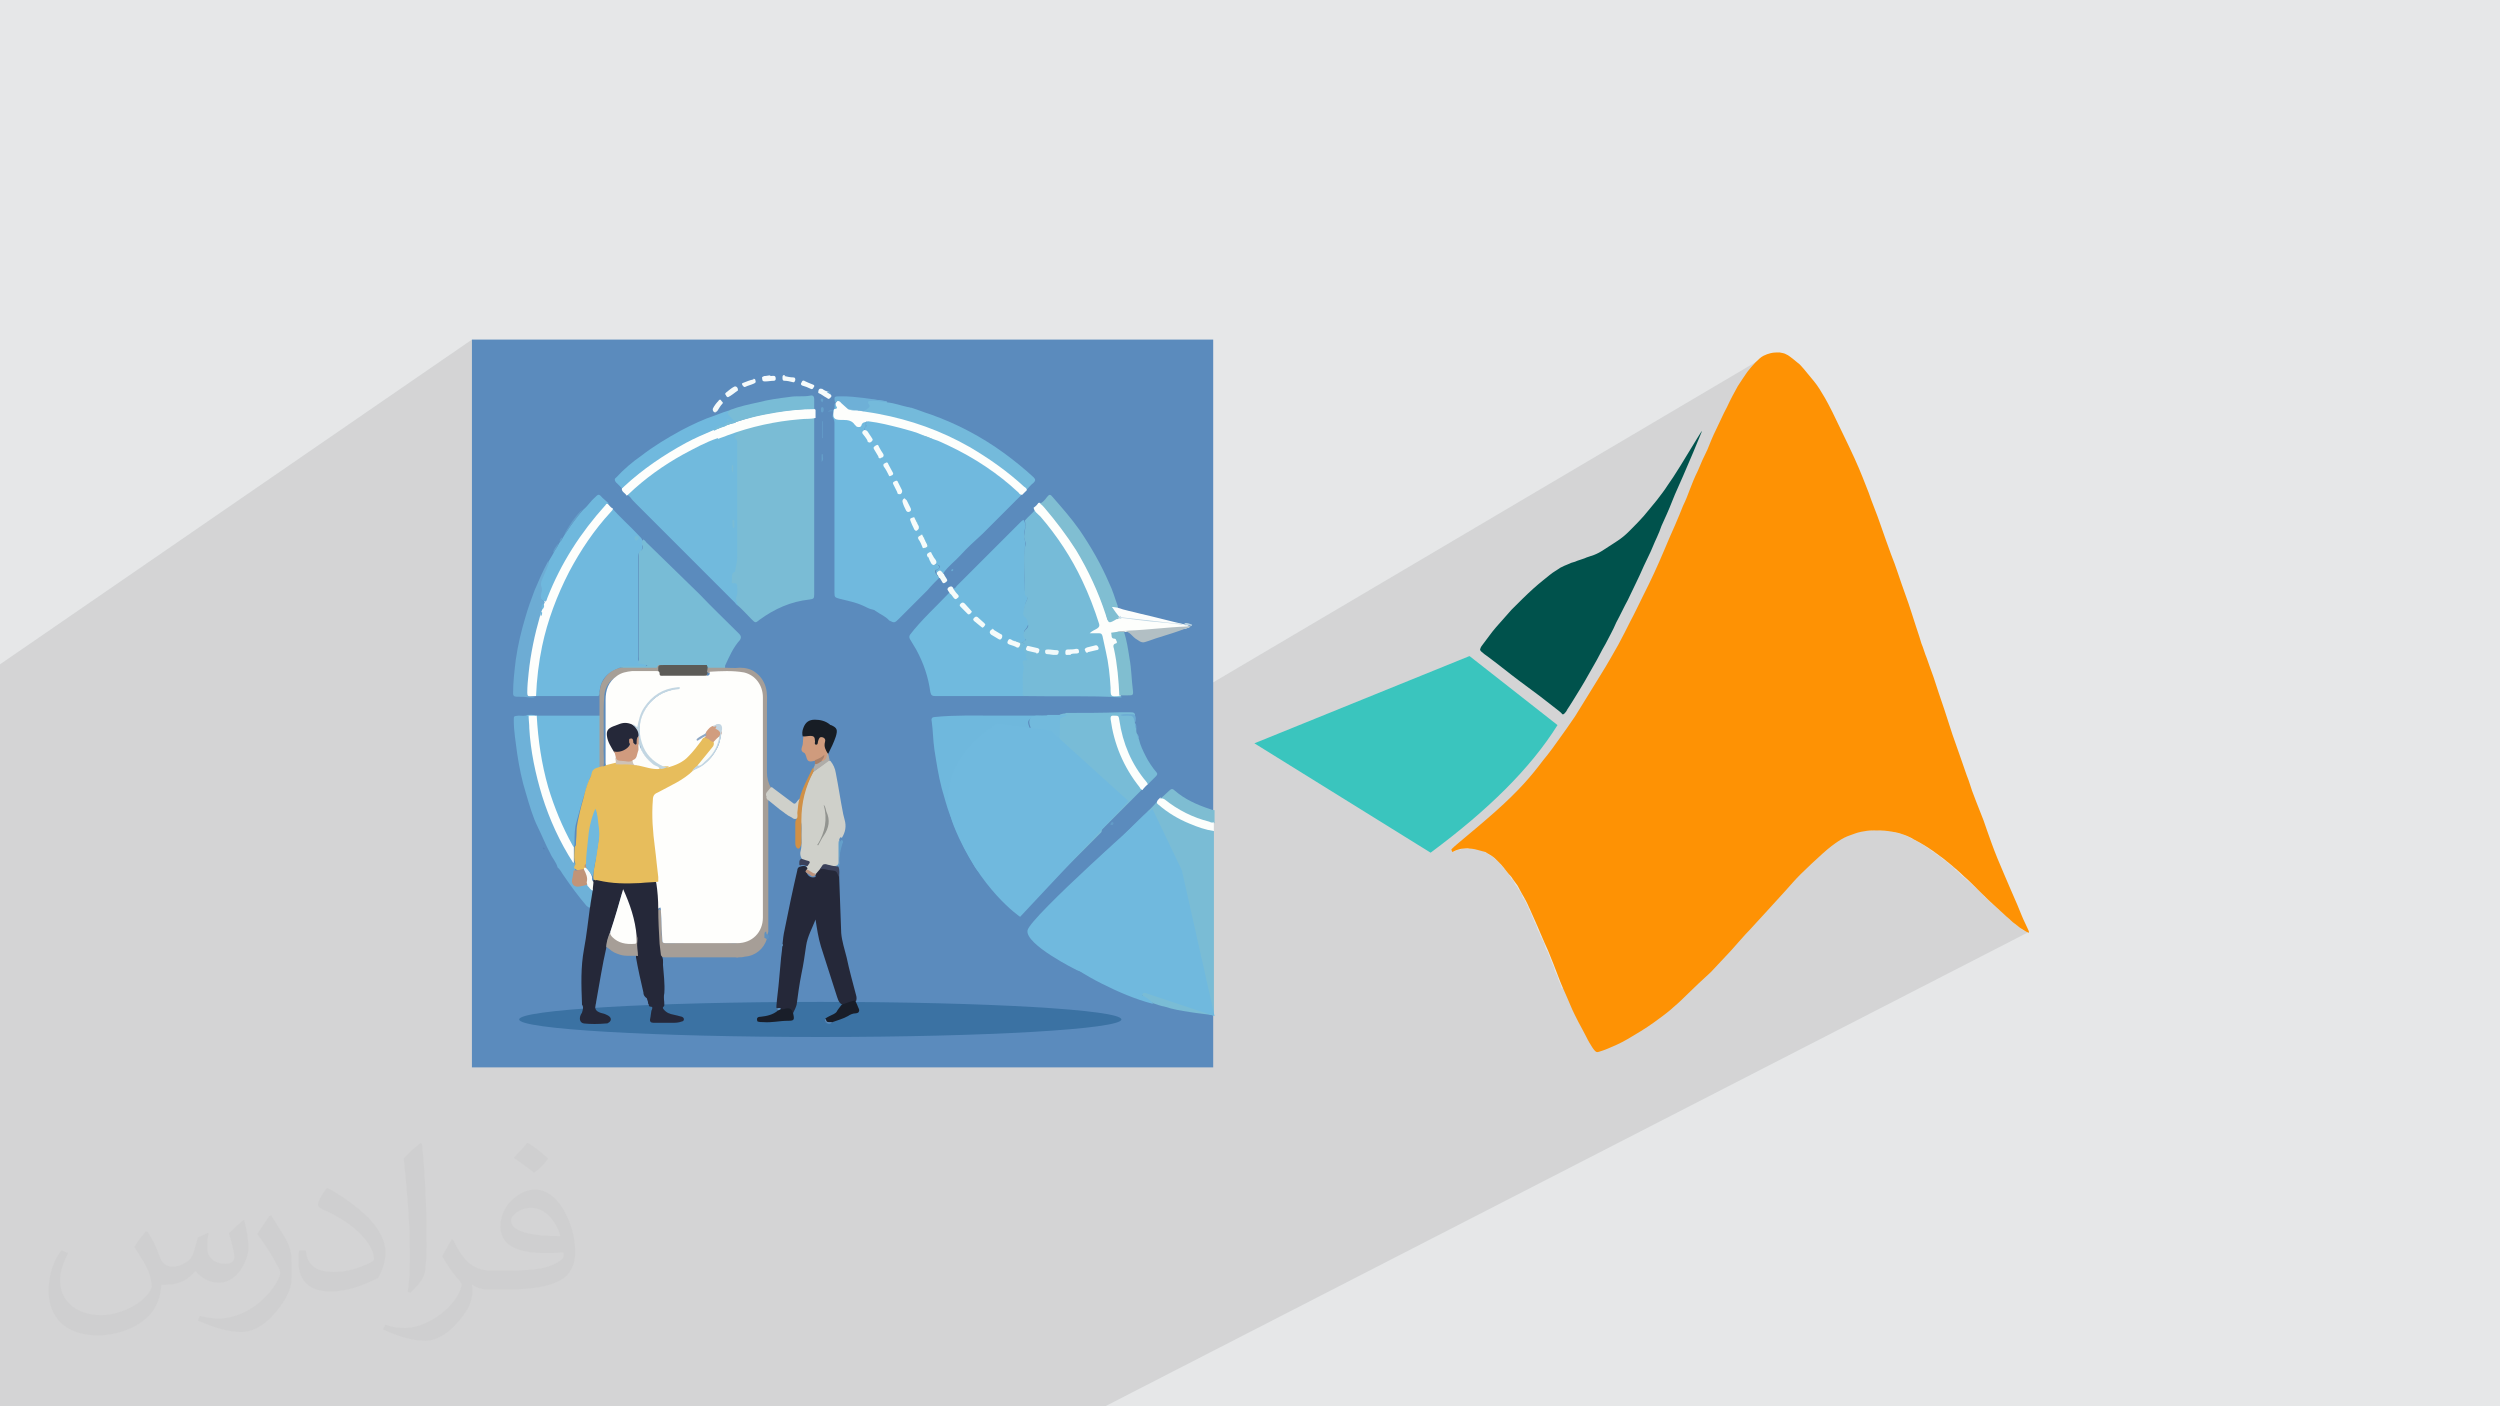 <?xml version="1.0" encoding="UTF-8"?>
<!DOCTYPE svg PUBLIC "-//W3C//DTD SVG 1.1//EN" "http://www.w3.org/Graphics/SVG/1.1/DTD/svg11.dtd">
<!-- Creator: CorelDRAW 2017 -->
<svg xmlns="http://www.w3.org/2000/svg" xml:space="preserve" width="3.703in" height="2.083in" version="1.1" style="shape-rendering:geometricPrecision; text-rendering:geometricPrecision; image-rendering:optimizeQuality; fill-rule:evenodd; clip-rule:evenodd"
viewBox="0 0 3703 2083"
 xmlns:xlink="http://www.w3.org/1999/xlink">
 <defs>
  <style type="text/css">
   <![CDATA[
    .fil4 {fill:#00524C}
    .fil24 {fill:#171D25}
    .fil46 {fill:#191D28}
    .fil74 {fill:#191E29}
    .fil45 {fill:#252839}
    .fil78 {fill:#25283A}
    .fil47 {fill:#3A4059}
    .fil3 {fill:#3AC5BE}
    .fil7 {fill:#3B72A3}
    .fil69 {fill:#3C415A}
    .fil53 {fill:#5582B5}
    .fil6 {fill:#5B8BBD}
    .fil65 {fill:#5C5B57}
    .fil72 {fill:#5E91C0}
    .fil38 {fill:#639BC7}
    .fil48 {fill:#649FCA}
    .fil67 {fill:#659CBC}
    .fil37 {fill:#6BABD3}
    .fil51 {fill:#6DACD4}
    .fil54 {fill:#6EB0D7}
    .fil50 {fill:#6EB1D8}
    .fil17 {fill:#6FB8DD}
    .fil49 {fill:#6FB9DE}
    .fil63 {fill:#706D68}
    .fil11 {fill:#70B9DE}
    .fil12 {fill:#70BADE}
    .fil15 {fill:#71BADD}
    .fil21 {fill:#72BADD}
    .fil39 {fill:#74BADB}
    .fil13 {fill:#76BBD8}
    .fil18 {fill:#76BBD9}
    .fil16 {fill:#78BCD6}
    .fil14 {fill:#78BCD7}
    .fil23 {fill:#79BCD6}
    .fil8 {fill:#7ABCD5}
    .fil9 {fill:#7EBDD2}
    .fil41 {fill:#80BED0}
    .fil40 {fill:#80BED2}
    .fil84 {fill:#8FA8C4}
    .fil68 {fill:#929490}
    .fil73 {fill:#93725E}
    .fil20 {fill:#A69E97}
    .fil52 {fill:#A69F97}
    .fil36 {fill:#A88069}
    .fil27 {fill:#AFACA8}
    .fil42 {fill:#B2BFC4}
    .fil44 {fill:#BAD3E2}
    .fil70 {fill:#BC947E}
    .fil76 {fill:#C19478}
    .fil80 {fill:#C2D6E2}
    .fil82 {fill:#C3D6E2}
    .fil64 {fill:#CB997E}
    .fil66 {fill:#CE9A7E}
    .fil25 {fill:#CF9B7D}
    .fil83 {fill:#CFC2B6}
    .fil19 {fill:#CFD0CA}
    .fil26 {fill:#D09046}
    .fil79 {fill:#D09B7E}
    .fil81 {fill:#D19D7F}
    .fil0 {fill:#E6E7E8}
    .fil75 {fill:#E7BD5C}
    .fil62 {fill:#F0F9FA}
    .fil34 {fill:#F4F9FA}
    .fil31 {fill:#F4FAFA}
    .fil59 {fill:#F4FAFB}
    .fil56 {fill:#F4FBFA}
    .fil32 {fill:#F5FAF9}
    .fil29 {fill:#F5FAFA}
    .fil30 {fill:#F5FBF9}
    .fil55 {fill:#F5FBFA}
    .fil33 {fill:#F6FBFB}
    .fil60 {fill:#F6FBFC}
    .fil28 {fill:#F6FCFA}
    .fil35 {fill:#F7FBFC}
    .fil58 {fill:#F7FCFA}
    .fil57 {fill:#F7FCFB}
    .fil61 {fill:#F8FCFC}
    .fil77 {fill:#F9FAF8}
    .fil86 {fill:#FAFCF8}
    .fil43 {fill:#FCFDFC}
    .fil10 {fill:#FCFEFC}
    .fil85 {fill:#FDFDFB}
    .fil22 {fill:#FDFEFC}
    .fil5 {fill:#FE9204}
    .fil71 {fill:#FEFEFC}
    .fil2 {fill:#373435;fill-opacity:0.031}
    .fil1 {fill:#373435;fill-opacity:0.102}
   ]]>
  </style>
 </defs>
 <g id="Layer_x0020_1">
  <polygon class="fil0" points="0,0 3704,0 3704,2083 0,2083 "/>
  <polygon class="fil1" points="464,2083 453,2083 444,2083 440,2083 432,2083 417,2083 417,2083 414,2083 389,2083 383,2083 381,2083 377,2083 374,2083 344,2083 342,2083 314,2083 304,2083 294,2083 294,2083 289,2083 281,2083 270,2083 268,2083 265,2083 260,2083 259,2083 254,2083 253,2083 251,2083 246,2083 246,2083 246,2083 239,2083 237,2083 237,2083 229,2083 229,2083 229,2083 228,2083 228,2083 228,2083 227,2083 227,2083 227,2083 225,2083 223,2083 220,2083 219,2083 219,2083 218,2083 218,2083 213,2083 212,2083 201,2083 196,2083 195,2083 192,2083 192,2083 188,2083 188,2083 187,2083 187,2083 187,2083 186,2083 185,2083 183,2083 183,2083 182,2083 182,2083 180,2083 180,2083 179,2083 174,2083 171,2083 171,2083 171,2083 171,2083 170,2083 170,2083 169,2083 168,2083 167,2083 165,2083 165,2083 165,2083 163,2083 163,2083 162,2083 161,2083 159,2083 158,2083 153,2083 153,2083 148,2083 146,2083 145,2083 145,2083 145,2083 143,2083 143,2083 140,2083 137,2083 135,2083 133,2083 131,2083 126,2083 126,2083 125,2083 122,2083 122,2083 118,2083 114,2083 114,2083 112,2083 108,2083 107,2083 106,2083 105,2083 100,2083 98,2083 97,2083 93,2083 91,2083 89,2083 87,2083 79,2083 78,2083 76,2083 74,2083 69,2083 63,2083 63,2083 61,2083 60,2083 60,2083 56,2083 56,2083 52,2083 50,2083 49,2083 45,2083 43,2083 43,2083 43,2083 42,2083 42,2083 41,2083 41,2083 38,2083 38,2083 33,2083 32,2083 31,2083 30,2083 29,2083 28,2083 25,2083 24,2083 24,2083 21,2083 19,2083 13,2083 13,2083 10,2083 4,2083 3,2083 0,2083 0,2082 0,2082 0,2082 0,2080 0,2076 0,2076 0,2075 0,2074 0,2073 0,2073 0,2072 0,2072 0,2072 0,2071 0,2070 0,2070 0,2069 0,2068 0,2068 0,2067 0,2066 0,2065 0,2064 0,2063 0,2061 0,2061 0,2060 0,2059 0,2056 0,2054 0,2054 0,2054 0,2054 0,2053 0,2053 0,2052 0,2052 0,2051 0,2051 0,2050 0,2050 0,2048 0,2045 0,2045 0,2044 0,2043 0,2043 0,2042 0,2042 0,2041 0,2041 0,2039 0,2039 0,2038 0,2037 0,2036 0,2036 0,2035 0,2034 0,2031 0,2028 0,2028 0,2027 0,2027 0,2026 0,2025 0,2025 0,2022 0,2022 0,2022 0,2021 0,2021 0,2021 0,2020 0,2020 0,2020 0,2019 0,2019 0,2019 0,2019 0,2018 0,2018 0,2018 0,2017 0,2016 0,2016 0,2016 0,2015 0,2015 0,2015 0,2013 0,2013 0,2013 0,2013 0,2012 0,2012 0,2011 0,2011 0,2011 0,2010 0,2009 0,2008 0,2008 0,2008 0,2007 0,2005 0,2003 0,2003 0,2003 0,2003 0,2003 0,2003 0,2003 0,2002 0,2002 0,2002 0,2001 0,2001 0,2001 0,2000 0,1999 0,1998 0,1997 0,1997 0,1996 0,1995 0,1995 0,1995 0,1994 0,1992 0,1991 0,1991 0,1990 0,1989 0,1989 0,1988 0,1988 0,1988 0,1988 0,1988 0,1988 0,1987 0,1987 0,1986 0,1986 0,1986 0,1985 0,1985 0,1984 0,1984 0,1984 0,1984 0,1984 0,1984 0,1984 0,1983 0,1983 0,1983 0,1983 0,1983 0,1983 0,1982 0,1982 0,1981 0,1981 0,1981 0,1980 0,1979 0,1979 0,1979 0,1978 0,1978 0,1977 0,1977 0,1977 0,1977 0,1977 0,1976 0,1976 0,1975 0,1975 0,1975 0,1975 0,1974 0,1973 0,1972 0,1970 0,1968 0,1968 0,1968 0,1966 0,1966 0,1965 0,1965 0,1963 0,1963 0,1963 0,1961 0,1961 0,1959 0,1959 0,1959 0,1955 0,1955 0,1954 0,1953 0,1951 0,1949 0,1949 0,1948 0,1948 0,1947 0,1947 0,1945 0,1944 0,1944 0,1943 0,1942 0,1942 0,1942 0,1941 0,1941 0,1940 0,1938 0,1938 0,1937 0,1936 0,1935 0,1935 0,1934 0,1934 0,1933 0,1932 0,1932 0,1932 0,1931 0,1931 0,1931 0,1931 0,1931 0,1929 0,1928 0,1928 0,1928 0,1928 0,1926 0,1926 0,1926 0,1926 0,1921 0,1919 0,1918 0,1918 0,1918 0,1918 0,1917 0,1917 0,1917 0,1917 0,1917 0,1917 0,1917 0,1917 0,1916 0,1916 0,1915 0,1915 0,1915 0,1914 0,1914 0,1910 0,1909 0,1908 0,1907 0,1905 0,1904 0,1903 0,1903 0,1903 0,1903 0,1902 0,1902 0,1902 0,1901 0,1901 0,1901 0,1901 0,1900 0,1900 0,1899 0,1899 0,1899 0,1898 0,1898 0,1898 0,1897 0,1897 0,1897 0,1897 0,1896 0,1895 0,1892 0,1890 0,1888 0,1886 0,1883 0,1883 0,1882 0,1882 0,1881 0,1880 0,1878 0,1878 0,1878 0,1877 0,1876 0,1876 0,1876 0,1876 0,1876 0,1875 0,1875 0,1875 0,1875 0,1875 0,1874 0,1874 0,1874 0,1874 0,1873 0,1873 0,1872 0,1872 0,1872 0,1871 0,1871 0,1871 0,1871 0,1870 0,1869 0,1869 0,1869 0,1868 0,1867 0,1867 0,1865 0,1865 0,1865 0,1864 0,1864 0,1864 0,1864 0,1863 0,1863 0,1863 0,1863 0,1863 0,1863 0,1862 0,1862 0,1861 0,1860 0,1859 0,1858 0,1858 0,1856 0,1854 0,1851 0,1848 0,1847 0,1847 0,1845 0,1845 0,1843 0,1843 0,1843 0,1843 0,1843 0,1843 0,1842 0,1842 0,1842 0,1841 0,1840 0,1839 0,1838 0,1838 0,1838 0,1838 0,1837 0,1836 0,1836 0,1835 0,1835 0,1834 0,1833 0,1831 0,1831 0,1829 0,1828 0,1826 0,1826 0,1823 0,1823 0,1823 0,1822 0,1821 0,1821 0,1820 0,1819 0,1819 0,1818 0,1818 0,1818 0,1817 0,1817 0,1814 0,1813 0,1813 0,1813 0,1812 0,1811 0,1807 0,1807 0,1806 0,1804 0,1803 0,1803 0,1802 0,1800 0,1799 0,1799 0,1797 0,1794 0,1793 0,1790 0,1782 0,1781 0,1781 0,1779 0,1779 0,1778 0,1777 0,1777 0,1776 0,1776 0,1776 0,1776 0,1775 0,1775 0,1775 0,1775 0,1774 0,1773 0,1773 0,1773 0,1773 0,1773 0,1773 0,1772 0,1763 0,1763 0,1762 0,1761 0,1759 0,1758 0,1758 0,1757 0,1757 0,1755 0,1755 0,1755 0,1754 0,1754 0,1754 0,1753 0,1753 0,1753 0,1752 0,1752 0,1751 0,1751 0,1750 0,1750 0,1750 0,1750 0,1748 0,1748 0,1748 0,1747 0,1747 0,1747 0,1746 0,1745 0,1745 0,1745 0,1745 0,1743 0,1743 0,1742 0,1742 0,1742 0,1741 0,1741 0,1741 0,1741 0,1739 0,1738 0,1738 0,1738 0,1737 0,1737 0,1737 0,1736 0,1736 0,1736 0,1736 0,1736 0,1736 0,1736 0,1735 0,1734 0,1734 0,1734 0,1734 0,1734 0,1733 0,1733 0,1733 0,1732 0,1731 0,1728 0,1728 0,1727 0,1725 0,1724 0,1723 0,1723 0,1722 0,1722 0,1722 0,1721 0,1721 0,1721 0,1721 0,1720 0,1720 0,1720 0,1719 0,1718 0,1716 0,1716 0,1716 0,1715 0,1714 0,1714 0,1713 0,1713 0,1713 0,1713 0,1711 0,1711 0,1711 0,1709 0,1709 0,1708 0,1708 0,1708 0,1707 0,1707 0,1707 0,1707 0,1706 0,1706 0,1706 0,1705 0,1705 0,1705 0,1704 0,1703 0,1703 0,1702 0,1702 0,1702 0,1702 0,1702 0,1702 0,1701 0,1701 0,1701 0,1701 0,1700 0,1700 0,1699 0,1699 0,1697 0,1697 0,1696 0,1696 0,1696 0,1695 0,1695 0,1695 0,1695 0,1694 0,1694 0,1693 0,1693 0,1693 0,1692 0,1692 0,1691 0,1691 0,1691 0,1691 0,1690 0,1690 0,1690 0,1689 0,1689 0,1688 0,1688 0,1687 0,1686 0,1685 0,1685 0,1684 0,1683 0,1683 0,1683 0,1682 0,1682 0,1682 0,1682 0,1682 0,1682 0,1681 0,1680 0,1678 0,1678 0,1678 0,1677 0,1676 0,1674 0,1674 0,1673 0,1673 0,1672 0,1671 0,1671 0,1670 0,1669 0,1669 0,1668 0,1667 0,1665 0,1663 0,1662 0,1662 0,1662 0,1661 0,1661 0,1660 0,1660 0,1660 0,1659 0,1659 0,1658 0,1658 0,1655 0,1655 0,1655 0,1655 0,1655 0,1655 0,1655 0,1654 0,1653 0,1652 0,1651 0,1650 0,1650 0,1650 0,1650 0,1649 0,1649 0,1649 0,1649 0,1649 0,1648 0,1648 0,1647 0,1646 0,1645 0,1645 0,1645 0,1644 0,1643 0,1643 0,1641 0,1640 0,1640 0,1640 0,1637 0,1636 0,1635 0,1634 0,1629 0,1628 0,1628 0,1628 0,1628 0,1627 0,1627 0,1626 0,1621 0,1621 0,1620 0,1620 0,1619 0,1615 0,1612 0,1611 0,1609 0,1609 0,1609 0,1609 0,1609 0,1608 0,1606 0,1606 0,1606 0,1605 0,1605 0,1605 0,1604 0,1603 0,1603 0,1599 0,1596 0,1595 0,1595 0,1594 0,1592 0,1591 0,1590 0,1589 0,1588 0,1588 0,1588 0,1584 0,1581 0,1579 0,1578 0,1578 0,1576 0,1576 0,1575 0,1575 0,1575 0,1574 0,1574 0,1574 0,1574 0,1573 0,1573 0,1571 0,1565 0,1565 0,1565 0,1565 0,1563 0,1560 0,1559 0,1558 0,1557 0,1557 0,1557 0,1557 0,1553 0,1550 0,1547 0,1547 0,1547 0,1544 0,1543 0,1542 0,1541 0,1538 0,1538 0,1538 0,1538 0,1534 0,1534 0,1534 0,1533 0,1530 0,1526 0,1526 0,1524 0,1519 0,1519 0,1516 0,1515 0,1511 0,1510 0,1503 0,1500 0,1500 0,1499 0,1495 0,1485 0,1483 0,1482 0,1482 0,1482 0,1481 0,1480 0,1475 0,1475 0,1474 0,1472 0,1470 0,1470 0,1469 0,1469 0,1465 0,1463 0,1463 0,1463 0,1463 0,1463 0,1460 0,1459 0,1456 0,1455 0,1455 0,1454 0,1454 0,1454 0,1454 0,1453 0,1453 0,1453 0,1453 0,1452 0,1447 0,1446 0,1446 0,1446 0,1442 0,1440 0,1438 0,1438 0,1436 0,1435 0,1434 0,1433 0,1433 0,1432 0,1432 0,1431 0,1430 0,1429 0,1429 0,1429 0,1429 0,1427 0,1427 0,1425 0,1425 0,1425 0,1425 0,1424 0,1421 0,1421 0,1421 0,1421 0,1419 0,1417 0,1416 0,1416 0,1416 0,1416 0,1415 0,1414 0,1414 0,1414 0,1413 0,1412 0,1411 0,1410 0,1410 0,1410 0,1410 0,1410 0,1410 0,1409 0,1409 0,1409 0,1408 0,1408 0,1407 0,1405 0,1404 0,1403 0,1403 0,1402 0,1402 0,1402 0,1402 0,1401 0,1401 0,1400 0,1400 0,1399 0,1398 0,1397 0,1397 0,1396 0,1396 0,1396 0,1394 0,1393 0,1392 0,1392 0,1392 0,1392 0,1391 0,1387 0,1387 0,1386 0,1386 0,1385 0,1385 0,1380 0,1380 0,1379 0,1375 0,1374 0,1372 0,1371 0,1370 0,1368 0,1365 0,1364 0,1364 0,1363 0,1363 0,1360 0,1359 0,1358 0,1357 0,1356 0,1355 0,1355 0,1354 0,1353 0,1352 0,1351 0,1349 0,1348 0,1348 0,1348 0,1346 0,1346 0,1346 0,1346 0,1345 0,1345 0,1344 0,1343 0,1343 0,1343 0,1342 0,1340 0,1340 0,1340 0,1340 0,1339 0,1338 0,1338 0,1337 0,1337 0,1336 0,1335 0,1335 0,1335 0,1335 0,1335 0,1335 0,1334 0,1334 0,1334 0,1334 0,1334 0,1333 0,1332 0,1332 0,1332 0,1331 0,1331 0,1330 0,1330 0,1329 0,1329 0,1328 0,1328 0,1323 0,1323 0,1322 0,1322 0,1322 0,1321 0,1320 0,1320 0,1319 0,1318 0,1315 0,1313 0,1311 0,1310 0,1309 0,1306 0,1305 0,1305 0,1304 0,1303 0,1302 0,1301 0,1301 0,1300 0,1300 0,1299 0,1298 0,1296 0,1294 0,1294 0,1292 0,984 699,503 699,830 1087,574 1088,573 1089,573 1090,573 1090,574 1101,567 1101,566 1103,566 1105,565 1107,564 1109,563 1110,563 1112,562 1114,562 1116,561 1117,561 1118,561 1118,562 1119,562 1119,563 1119,563 1119,564 1119,564 1120,565 1129,558 1130,558 1131,558 1131,558 1132,558 1133,558 1134,557 1136,557 1137,557 1138,557 1139,557 1140,557 1141,557 1142,557 1144,557 1145,557 1146,557 1147,557 1148,558 1148,559 1148,561 1148,562 1148,562 1148,563 1148,563 1147,564 1081,607 1082,607 1087,605 1159,558 1159,557 1160,557 1161,557 1162,557 1163,558 1165,558 1167,558 1168,559 1170,559 1172,559 1173,559 1175,560 1176,560 1177,560 1177,561 1178,561 1178,562 1178,562 1178,563 1178,564 1177,565 1177,565 1177,566 1177,567 1176,567 1137,593 1138,593 1140,592 1143,592 1146,591 1148,591 1188,565 1189,564 1190,564 1191,564 1193,565 1194,566 1196,566 1198,567 1200,568 1201,569 1203,570 1205,570 1206,571 1206,571 1206,572 1206,573 1206,573 1206,574 1205,574 1205,575 1205,575 1204,576 1204,577 1204,577 1189,587 1190,587 1192,587 1193,586 1195,586 1197,586 1198,586 1200,586 1201,586 1202,586 1215,577 1216,577 1217,577 1219,577 1220,578 1220,578 1221,579 1221,579 1222,580 1223,580 1223,580 1224,580 1224,580 1226,580 1227,580 1228,580 1229,580 1229,581 1230,582 1230,583 1230,584 1231,585 1232,586 1232,587 1232,588 1231,589 1231,589 1230,590 1229,591 1229,591 1206,606 1206,608 1236,588 1237,587 1239,587 1242,587 1246,587 1250,587 1254,587 1258,587 1262,587 1266,588 1270,588 1274,589 1278,589 1282,590 1286,590 1290,591 1294,591 1298,592 1302,593 1306,593 1310,594 1311,594 1311,594 1312,594 1312,594 1313,595 1313,595 1314,595 1314,596 1314,596 1318,596 1322,597 1326,598 1329,599 1333,600 1337,601 1341,602 1345,603 1345,603 1346,603 1347,603 1347,603 1348,603 1348,604 1349,604 1350,604 1353,605 1357,606 1360,608 1364,609 1368,610 1371,611 1375,613 1379,614 1386,617 1393,620 1400,623 1407,626 1414,629 1421,632 1428,635 1435,639 1441,643 1448,646 1455,650 1461,654 1468,658 1474,662 1481,667 1487,671 1490,673 1493,675 1495,677 1498,679 1501,682 1504,684 1507,686 1509,688 1512,690 1515,693 1518,695 1520,697 1523,700 1526,702 1528,704 1531,707 1532,708 1533,709 1533,710 1533,711 1533,712 1533,713 1532,714 1531,715 1529,716 1528,718 1527,719 1525,720 1524,722 1523,723 1521,725 1520,726 1520,726 1519,727 1518,728 1517,729 1516,730 1515,731 1514,731 1514,732 1513,733 1512,734 1511,735 1510,736 1509,737 1508,738 1507,739 1506,740 1505,741 1502,744 1498,747 1495,750 1492,754 1489,757 1486,760 1483,763 1479,766 1476,769 1473,772 1470,776 1467,779 1464,782 1461,785 1457,788 1454,791 1450,795 1446,799 1444,801 1552,734 1553,733 1554,733 1555,733 1556,734 1557,734 1558,735 1561,738 1564,741 1566,744 1569,747 1572,750 1574,753 1577,756 1579,759 1582,763 1584,766 1587,769 1589,772 1591,775 1594,778 1596,782 1598,785 1601,789 1605,794 1608,799 1611,804 1614,808 1616,813 1619,818 1622,823 1625,828 1627,833 1630,838 1632,843 1635,848 1637,853 1640,858 1642,863 1644,867 1645,871 1647,875 1648,879 1650,883 1651,887 1652,891 1654,895 1654,896 1654,896 1654,897 1654,897 1654,898 1654,899 1654,899 1654,900 1654,900 1655,900 1659,901 1663,902 1667,903 1672,904 1676,905 1680,906 1685,907 1689,908 1693,909 1697,910 1701,911 1705,912 1709,913 1713,914 1718,915 1722,916 1726,917 1730,918 1734,919 1738,920 1742,921 1746,922 1750,923 1754,924 1754,924 1756,924 1757,924 1758,924 1759,925 1761,925 1762,926 1763,926 1764,926 1765,927 1765,927 1765,927 1765,927 1765,928 1765,928 1764,928 1763,929 1763,929 1762,930 1658,993 1658,996 1658,1000 1659,1004 1659,1007 1659,1011 1660,1015 1660,1019 1660,1023 1660,1024 1661,1025 1661,1026 1661,1027 1660,1028 1660,1029 1659,1030 1658,1031 1660,1031 1662,1031 1663,1031 1665,1031 1666,1031 1668,1031 1670,1031 1671,1031 1674,1031 1676,1031 1677,1031 1628,1060 1629,1060 1634,1060 1639,1060 1644,1060 1649,1059 1654,1059 1658,1059 1659,1059 1661,1058 1663,1058 1666,1057 1668,1057 1670,1058 1673,1058 1675,1058 1677,1058 1679,1058 1680,1059 1680,1060 1681,1061 1681,1063 1682,1065 1681,1067 1681,1069 1681,1069 1681,1069 1681,1070 1681,1070 1681,1070 1681,1070 1681,1071 1681,1071 1682,1072 1683,1073 1683,1074 1683,1075 1683,1076 1683,1078 1683,1078 2613,529 2612,530 2610,530 2609,532 2608,533 2606,534 2605,535 2603,536 2602,538 2600,539 2599,541 2597,542 2596,544 2594,546 2593,547 2591,549 2590,551 2588,553 2587,556 2585,558 2584,560 2582,563 2580,566 2578,568 2577,571 2575,575 2573,578 2571,582 2569,585 2567,589 2565,593 2563,597 2560,601 2558,606 2556,610 2554,614 2552,618 2550,622 2548,626 2546,631 2544,635 2543,639 2541,643 2539,646 2537,650 2536,654 2534,657 2532,661 2531,665 2529,669 2527,672 2526,676 2524,680 2522,684 2520,688 2518,692 2517,696 2515,700 2513,704 2512,708 2510,711 2509,715 2507,718 2506,722 2504,725 2503,728 2502,731 2501,734 2499,737 2498,740 2497,743 2496,746 2494,749 2493,752 2492,755 2491,759 2489,762 2488,765 2486,769 2485,773 2483,777 2481,781 2479,785 2477,790 2475,795 2473,799 2471,804 2469,809 2467,814 2465,818 2463,823 2461,827 2459,831 2457,835 2455,840 2454,844 2452,848 2450,852 2448,856 2446,860 2444,865 2442,869 2440,873 2437,878 2435,882 2433,887 2431,891 2429,896 2427,901 2424,905 2422,910 2420,914 2418,919 2416,923 2413,927 2411,932 2409,936 2407,940 2405,944 2402,949 2400,953 2398,958 2396,960 2395,962 2394,965 2392,967 2391,970 2390,973 2388,975 2386,978 2385,981 2383,984 2381,987 2379,990 2378,993 2376,997 2373,1000 2371,1004 2369,1008 2367,1011 2364,1015 2362,1019 2359,1023 2357,1027 2354,1031 2352,1035 2349,1039 2347,1043 2344,1047 2342,1051 2340,1054 2338,1058 2336,1061 2334,1064 2330,1069 2327,1073 2325,1077 2322,1081 2320,1084 2318,1087 2316,1090 2313,1094 2310,1097 2307,1102 2304,1106 2301,1111 2297,1115 2294,1120 2290,1125 2286,1130 2283,1134 2279,1139 2276,1143 2273,1147 2269,1151 2266,1155 2262,1160 2258,1164 2254,1168 2249,1173 2245,1178 2240,1183 2235,1188 2229,1194 2223,1199 2216,1205 2213,1208 2209,1212 2205,1215 2202,1218 2198,1221 2194,1224 2191,1227 2187,1231 2183,1234 2180,1236 2177,1239 2173,1242 2170,1244 2168,1247 2165,1249 2163,1251 2159,1254 2156,1257 2153,1259 2152,1260 2151,1261 2151,1262 2151,1262 2151,1262 2151,1262 2152,1262 2153,1262 2153,1261 2154,1261 2155,1261 2156,1260 2157,1260 2158,1259 2159,1259 2161,1258 2162,1258 2163,1258 2164,1258 2165,1257 2166,1257 2167,1257 2168,1257 2170,1257 2171,1257 2172,1257 2173,1257 2174,1257 2176,1257 2177,1257 2178,1257 2180,1257 2181,1257 2183,1257 2184,1258 2186,1258 2187,1258 2189,1258 2190,1259 2191,1259 2193,1259 2194,1260 2195,1260 2197,1261 2198,1261 2199,1262 2201,1263 2202,1263 2203,1264 2204,1265 2206,1266 2207,1267 2208,1267 2210,1268 2211,1269 2212,1270 2213,1271 2214,1272 2215,1273 2217,1274 2218,1275 2219,1276 2220,1277 2221,1278 2222,1279 2223,1281 2224,1282 2225,1283 2226,1284 2227,1286 2229,1287 2230,1289 2231,1290 2232,1292 2233,1293 2235,1295 2236,1297 2237,1298 2238,1300 2239,1302 2241,1303 2242,1305 2243,1307 2244,1309 2245,1311 2247,1313 2248,1315 2249,1317 2251,1319 2252,1322 2254,1324 2255,1327 2256,1330 2258,1332 2259,1335 2261,1338 2262,1341 2264,1344 2265,1348 2267,1351 2269,1356 2271,1361 2272,1363 2273,1366 2275,1369 2276,1372 2277,1375 2278,1378 2280,1381 2281,1384 2282,1387 2284,1390 2285,1393 2287,1396 2288,1400 2289,1403 2290,1406 2292,1409 2294,1414 2296,1419 2298,1424 2300,1429 2302,1433 2303,1438 2305,1442 2307,1446 2308,1450 2310,1455 2312,1459 2313,1463 2314,1464 2731,1241 2733,1240 2735,1239 2737,1238 2739,1237 2741,1236 2743,1235 2745,1235 2747,1234 2749,1233 2751,1233 2753,1232 2755,1232 2757,1231 2759,1231 2761,1231 2763,1230 2765,1230 2767,1230 2770,1230 2772,1230 2775,1229 2778,1229 2781,1229 2783,1230 2786,1230 2789,1230 2792,1230 2795,1230 2797,1231 2800,1231 2802,1232 2805,1232 2807,1233 2809,1233 2812,1234 2814,1235 2816,1235 2819,1236 2821,1237 2823,1238 2826,1239 2828,1240 2831,1242 2834,1243 2837,1245 2841,1247 2844,1249 2848,1251 2851,1253 2855,1256 2859,1258 2862,1261 2866,1263 2869,1266 2873,1268 2876,1271 2880,1274 2883,1276 2886,1279 2889,1281 2891,1283 2894,1285 2896,1288 2899,1290 2901,1292 2903,1294 2905,1296 2907,1298 2910,1300 2912,1302 2914,1304 2917,1306 2919,1308 2922,1311 2925,1314 2928,1316 2931,1319 2934,1322 2937,1325 2940,1329 2944,1332 2947,1335 2950,1338 2954,1341 2957,1344 2960,1347 2963,1349 2966,1352 2968,1354 2971,1356 2973,1358 2975,1360 2977,1362 2979,1363 2980,1365 2982,1366 2983,1367 2984,1368 2985,1369 2987,1370 2988,1371 2989,1372 2990,1373 2992,1374 2993,1375 2994,1376 2995,1377 2996,1377 2997,1378 2998,1378 2999,1379 3000,1379 3001,1380 3002,1380 3002,1380 3003,1380 3003,1381 3004,1381 3004,1381 3004,1381 1637,2083 1635,2083 1624,2083 1603,2083 1575,2083 1522,2083 1456,2083 1406,2083 1374,2083 1372,2083 1368,2083 1361,2083 1359,2083 1330,2083 1303,2083 1288,2083 1249,2083 1236,2083 1217,2083 1193,2083 1183,2083 1172,2083 1160,2083 1154,2083 1154,2083 1118,2083 1040,2083 941,2083 883,2083 878,2083 841,2083 809,2083 780,2083 756,2083 750,2083 736,2083 717,2083 709,2083 702,2083 689,2083 680,2083 676,2083 674,2083 674,2083 666,2083 663,2083 648,2083 641,2083 639,2083 639,2083 635,2083 613,2083 611,2083 609,2083 604,2083 602,2083 602,2083 598,2083 592,2083 587,2083 584,2083 551,2083 523,2083 501,2083 500,2083 499,2083 487,2083 "/>
  <path class="fil2" d="M219 1825c7,11 12,21 16,32 3,7 5,19 21,19 5,0 11,-1 17,-5 7,-3 12,-9 14,-17l6 -21 15 -7 1 1c-2,8 -2,15 -2,21 0,18 15,24 27,24 7,0 13,-3 13,-10 0,-8 -4,-22 -8,-35 7,-7 14,-14 22,-20l1 1c4,15 6,30 6,40 0,10 -4,20 -8,27 -7,14 -20,25 -36,25 -12,0 -25,-6 -34,-17l-1 0c-9,11 -22,20 -43,20l-7 0c-1,14 -4,24 -9,33 -13,25 -50,42 -85,42 -49,0 -73,-28 -73,-66 0,-23 7,-45 19,-60l10 4c-7,14 -12,27 -12,40 0,35 29,52 61,52 30,0 68,-20 75,-42 -2,-25 -12,-36 -26,-59 4,-7 10,-15 17,-23l1 0 0 0zm563 -132c10,6 20,14 30,23 -6,8 -12,15 -21,21 -10,-8 -20,-15 -30,-22 7,-8 14,-15 20,-22zm5 96c-17,0 -30,11 -30,19 0,17 33,23 73,23 -5,-20 -22,-42 -43,-42zm-37 93c22,0 41,-1 55,-4 16,-4 30,-12 30,-18 0,-2 0,-3 -1,-5 -9,1 -19,1 -29,1 -29,0 -52,-7 -60,-23 -2,-4 -4,-10 -4,-15 0,-16 7,-32 19,-42 10,-9 21,-14 33,-14 20,0 37,17 48,42 6,14 11,30 11,51 0,14 -4,25 -12,34 -16,15 -45,21 -90,21l-20 0 0 0 -5 0c-11,0 -19,-2 -25,-7l-1 0c0,2 1,5 1,7 0,10 -3,23 -10,33 -20,30 -42,43 -60,43 -19,0 -42,-7 -63,-17l4 -7c7,3 16,5 29,5 34,0 78,-33 84,-64 -1,-3 -3,-6 -7,-10 -10,-12 -16,-22 -22,-32 5,-10 10,-18 14,-25l2 0c14,29 28,46 57,46l4 0 0 0 21 0 0 0zm-146 31c2,-14 3,-29 3,-43l0 -21c0,-39 -5,-96 -9,-133 7,-8 17,-17 25,-23l2 1c5,47 7,101 7,151 0,13 -1,26 -2,35 -1,12 -8,21 -22,35l-3 -1 0 0zm-151 -62c1,18 10,33 41,33 20,0 36,-5 55,-14 3,-2 5,-3 5,-5 0,-12 -9,-27 -24,-41 -14,-13 -34,-25 -51,-32 -6,-3 -8,-5 -8,-8 0,-5 7,-17 13,-24l2 0c20,11 43,27 60,44 15,16 25,33 25,51 0,13 -4,26 -11,38 -22,11 -46,20 -70,20 -29,0 -48,-13 -48,-45 0,-3 0,-9 1,-16l10 0 0 0zm-52 -52l18 29c7,11 13,22 13,41l0 24c0,19 -12,39 -32,60 -15,14 -29,20 -42,20 -19,0 -40,-6 -65,-17l3 -7c8,2 17,4 28,4 35,0 72,-26 88,-58 2,-4 3,-7 3,-9 0,-4 -2,-8 -4,-11 -9,-17 -19,-33 -30,-47 6,-9 12,-18 18,-27l2 0 0 0z"/>
  <g id="_1930363630000">
   <g>
    <path class="fil3" d="M2177 972l130 102c-40,64 -103,126 -188,189l-261 -162 318 -129z"/>
    <path class="fil4" d="M2320 1053c5,-7 14,-22 22,-35 8,-13 13,-23 19,-33 6,-10 11,-21 17,-31 5,-10 11,-20 16,-32 6,-11 12,-24 17,-33 5,-10 8,-17 12,-25 4,-8 8,-17 12,-26 4,-9 9,-18 13,-28 4,-10 9,-19 13,-31 5,-11 11,-24 16,-37 5,-13 11,-25 16,-37 5,-12 10,-23 15,-35 5,-12 10,-24 12,-29 2,-5 0,-2 -6,8 -6,10 -17,28 -25,41 -8,13 -14,22 -19,29 -5,8 -10,14 -16,22 -6,7 -12,15 -19,23 -7,8 -16,17 -22,23 -6,6 -11,10 -17,14 -6,4 -14,9 -20,13 -6,4 -10,6 -15,8 -5,2 -10,3 -14,5 -5,2 -10,3 -14,5 -4,1 -7,2 -11,4 -3,1 -7,3 -11,5 -4,3 -10,6 -16,11 -6,5 -14,11 -24,20 -10,9 -22,21 -32,31 -9,10 -16,18 -23,26 -7,8 -13,17 -17,22 -4,5 -6,8 -6,9 -1,2 -1,3 1,5 2,2 6,5 13,10 7,5 18,14 31,24 14,11 31,23 44,33 13,10 22,17 27,21 5,4 5,5 5,5 0,0 0,0 1,0 1,0 1,1 7,-7l0 0 0 0z"/>
    <path class="fil5" d="M2151 1262c1,0 4,-2 7,-3 3,-1 6,-2 9,-2 3,0 6,-1 10,0 4,0 8,1 12,2 4,1 7,2 11,3 3,2 7,4 10,6 3,2 6,5 9,8 3,3 6,6 9,10 3,4 6,8 10,12 3,4 6,9 10,14 3,6 7,13 11,20 4,7 7,15 13,28 6,13 14,33 21,48 6,15 11,27 15,38 4,11 9,22 13,31 4,9 7,17 11,25 4,8 8,16 12,23 4,7 7,14 10,19 3,5 6,10 8,12 2,2 3,3 6,2 3,-1 7,-2 14,-5 7,-3 17,-7 29,-14 12,-7 27,-16 38,-24 11,-8 18,-13 25,-19 7,-6 14,-12 24,-22 10,-10 24,-23 36,-34 11,-12 20,-21 30,-32 10,-11 20,-23 28,-31 8,-9 13,-14 22,-24 9,-10 22,-24 31,-34 9,-10 13,-15 22,-24 9,-9 23,-22 33,-31 10,-9 17,-14 23,-18 6,-4 12,-7 18,-9 5,-2 11,-4 16,-5 5,-1 11,-2 18,-2 7,0 15,0 22,1 7,1 13,2 19,4 6,2 12,4 20,9 8,4 18,10 28,17 10,7 19,14 26,20 7,6 13,11 19,17 6,5 12,11 20,19 8,8 17,17 26,25 9,8 16,15 21,19 5,5 8,7 12,10 3,3 7,5 10,7 3,2 5,3 6,3 1,1 2,1 1,-2 -1,-2 -3,-7 -6,-13 -3,-6 -6,-14 -11,-26 -5,-12 -12,-27 -19,-44 -7,-16 -14,-33 -19,-47 -5,-14 -9,-25 -12,-34 -4,-10 -7,-18 -11,-28 -4,-10 -8,-21 -11,-31 -4,-10 -7,-20 -11,-31 -4,-12 -9,-25 -13,-37 -4,-12 -7,-22 -12,-37 -5,-15 -12,-35 -16,-48 -5,-13 -7,-20 -10,-28 -3,-7 -5,-15 -8,-22 -2,-7 -4,-13 -8,-25 -4,-12 -9,-29 -16,-48 -7,-19 -14,-42 -21,-59 -6,-17 -11,-30 -16,-45 -5,-15 -12,-31 -17,-46 -6,-15 -11,-29 -21,-51 -10,-22 -24,-50 -33,-69 -9,-18 -14,-26 -19,-34 -5,-8 -12,-16 -17,-22 -5,-6 -8,-10 -12,-14 -4,-3 -7,-6 -11,-9 -3,-2 -6,-5 -9,-6 -3,-2 -6,-2 -10,-3 -4,0 -9,0 -13,1 -4,1 -7,2 -11,4 -4,2 -8,6 -12,10 -4,4 -8,9 -12,14 -4,6 -9,13 -14,21 -5,9 -11,20 -16,31 -6,11 -11,23 -16,33 -5,10 -9,20 -13,30 -5,10 -10,21 -14,31 -5,10 -9,20 -12,28 -3,8 -6,16 -10,24 -3,8 -7,17 -12,29 -5,11 -11,25 -16,37 -5,12 -10,23 -15,34 -5,11 -11,23 -17,35 -6,12 -12,25 -18,36 -6,12 -11,22 -18,35 -7,12 -15,27 -27,46 -12,20 -28,45 -37,60 -10,15 -14,20 -21,30 -7,10 -17,24 -27,36 -9,12 -18,23 -28,34 -11,12 -24,25 -42,41 -18,16 -42,36 -54,46 -12,10 -12,11 -11,11l0 0 0 0z"/>
   </g>
   <g>
    <rect class="fil6" x="699" y="503" width="1098" height="1078"/>
    <ellipse class="fil7" cx="1215" cy="1510" rx="446" ry="26"/>
    <g>
     <path class="fil8" d="M1798 1504c-12,-2 -24,-3 -36,-5 -13,-2 -25,-4 -37,-8 -6,-1 -11,-3 -17,-5 -5,-3 -9,-6 -14,-9 -3,-3 -4,-5 -1,-7 3,-3 3,-6 3,-9 0,-30 0,-60 0,-91 0,-5 -1,-9 -2,-13 -2,-8 -3,-15 1,-23 1,-2 1,-4 1,-6 0,-24 0,-49 0,-73 0,-5 -1,-9 -2,-13 -3,-9 -2,-18 -3,-28 0,-2 2,-4 4,-6 3,-2 5,-6 8,-9 4,-4 8,-8 11,-12 1,4 4,7 8,9 20,15 43,26 68,32 3,1 6,1 8,3 0,91 0,182 0,272z"/>
     <path class="fil9" d="M1719 1183c4,-4 9,-8 13,-12 3,-3 5,-3 8,0 15,13 33,21 51,27 3,1 5,2 8,2 0,6 0,13 0,19 -2,2 -4,2 -7,1 -23,-6 -44,-16 -63,-30 -3,-2 -7,-4 -10,-6z"/>
     <path class="fil10" d="M1719 1183c2,-1 4,0 6,1 20,16 42,27 66,33 2,1 4,2 7,1 0,4 0,9 0,13 -13,-2 -24,-6 -36,-11 -17,-7 -32,-16 -46,-28 -3,-2 -3,-4 -1,-7 1,-1 3,-3 4,-4z"/>
     <path class="fil8" d="M1206 618c0,37 0,73 0,110 0,51 0,101 0,152 0,7 -1,7 -7,8 -28,3 -52,14 -74,30 0,0 0,0 0,0 -6,5 -6,5 -12,-1 -7,-7 -13,-14 -20,-20 -5,-5 -6,-10 -4,-17 1,-3 0,-5 0,-8 0,-3 0,-6 -4,-6 -1,0 -3,-1 -3,-3 0,-5 -1,-10 2,-15 2,-3 3,-6 3,-9 4,-60 1,-120 2,-180 0,-3 0,-6 -2,-8 -1,-2 -1,-4 -1,-7 -6,1 -11,4 -17,5 -2,1 -4,1 -6,0 -1,-4 3,-4 5,-5 9,-3 18,-6 26,-9 26,-8 53,-13 81,-16 9,-1 17,-2 26,-1 1,0 3,0 4,1z"/>
     <path class="fil11" d="M888 1031c-32,0 -63,0 -95,0 -3,-2 -2,-5 -2,-8 2,-32 7,-64 16,-96 9,-32 22,-62 38,-91 16,-29 35,-55 57,-80 1,-1 2,-3 4,-4 12,14 27,27 40,41 2,2 4,4 5,6 0,4 0,7 0,11 1,3 -1,6 -3,7 -2,2 -3,5 -3,8 0,50 0,100 0,150 0,4 2,6 6,7 3,0 7,1 6,4 0,3 -4,2 -7,2 -9,0 -17,0 -26,0 -2,0 -4,0 -6,1 -7,3 -14,6 -20,12 -6,6 -9,14 -10,23 0,2 1,5 -2,7z"/>
     <path class="fil12" d="M1412 872c2,0 4,-2 5,-4 31,-31 63,-63 94,-94 1,-1 3,-3 5,-4 3,4 3,9 2,14 -1,5 -2,11 0,16 1,4 0,8 0,13 -1,11 -1,22 -1,33 0,9 1,18 1,26 0,3 0,6 2,8 2,3 2,6 1,9 -2,3 -2,6 -3,10 -1,5 -1,9 2,14 5,6 4,13 -1,19 -3,3 -3,7 -1,11 1,2 2,4 0,6 -2,2 -4,4 -7,3 -2,-1 -5,-2 -7,-2 -2,0 -4,-1 -6,-1 -1,0 -2,-1 -3,1 -1,1 0,2 2,3 4,2 8,3 11,6 3,4 4,0 6,-2 1,-2 1,-5 4,-4 3,1 3,4 1,7 -1,2 -2,4 0,4 6,3 2,8 4,12 1,1 -1,3 -3,3 -3,1 -3,3 -3,5 1,14 -1,29 0,43 0,2 0,3 -1,4 -44,0 -87,0 -131,0 -4,0 -6,-1 -7,-6 -3,-22 -10,-43 -21,-63 -3,-5 -6,-10 -9,-15 -1,-2 -2,-4 0,-7 17,-22 38,-41 57,-61 0,0 1,-1 2,-1 3,-1 4,3 6,4 1,1 2,2 3,1 2,-1 1,-2 0,-4 -1,-3 -5,-5 -4,-9z"/>
     <path class="fil11" d="M1283 631c1,2 -2,3 -3,5 0,0 0,0 0,1 0,0 0,0 0,0 0,-3 2,-6 1,-9 0,-2 1,-3 3,-4 0,0 1,0 1,0 0,2 -4,4 -1,8z"/>
     <path class="fil11" d="M1513 733c-3,3 -5,5 -8,8 -17,17 -34,34 -50,50 -11,10 -22,20 -32,31 -8,9 -18,16 -25,26 0,0 0,1 0,1 -2,0 -3,-1 -4,-2 -1,-1 -2,-1 -3,-1 -1,1 -1,2 0,3 1,2 2,4 1,6 -1,0 -1,0 -2,0 0,-2 -1,-3 -2,-5 -1,-2 -3,-4 0,-6 2,-1 4,-2 4,-5 -1,-3 -4,-2 -6,-3 0,0 -1,0 -1,0 0,0 0,0 0,0 2,-5 -2,-9 -5,-14 -1,-2 -3,-2 -4,0 0,1 0,1 0,2 2,2 3,5 5,8 1,2 2,4 4,4 0,1 -1,1 -1,2 1,0 2,0 3,0 1,0 4,-1 4,2 0,2 -2,4 -5,3 -1,0 -1,-1 -2,0 1,5 2,10 7,13 -6,6 -12,12 -17,18 -14,14 -28,28 -42,42 -7,7 -7,7 -15,3 -5,-6 -13,-9 -20,-14 -1,-1 -3,-2 -4,-2 -6,-1 -10,-4 -15,-6 -11,-5 -22,-7 -34,-10 -7,-2 -8,-2 -8,-9 0,-83 0,-167 0,-250 0,-3 0,-6 -2,-9 -2,-3 1,-7 0,-10 0,0 0,0 0,-1 0,0 0,0 0,0 4,-3 1,-8 3,-11 0,4 5,5 7,8 -1,1 -2,1 -3,1 -5,-1 -6,1 -6,6 0,5 2,7 7,7 3,0 5,0 8,0 7,0 14,2 18,8 1,2 2,5 6,3 4,-2 2,-5 0,-8 4,0 8,1 11,1 -2,1 -3,2 -3,4 1,3 -1,6 -1,9 0,0 0,0 0,0 -1,3 1,6 2,8 1,2 4,4 3,7 6,-1 6,-2 1,-8 -2,-3 -4,-5 -7,-7 0,0 0,0 0,-1 1,-2 5,-4 3,-5 -3,-3 1,-5 1,-8 0,0 -1,0 -1,0 1,0 1,-1 2,-1 6,-1 11,1 17,2 19,4 37,8 55,15 3,1 7,2 9,4 4,4 10,5 16,7 0,0 1,0 1,1 2,-1 3,0 5,1 24,10 46,22 67,36 20,13 38,28 56,44 1,1 1,1 2,2z"/>
     <path class="fil11" d="M1387 851c1,2 3,3 2,5 -5,-3 -6,-8 -7,-13 1,-1 2,0 2,0 3,1 5,-1 5,-3 0,-3 -2,-1 -4,-2 -1,0 -2,0 -3,0 0,-1 1,-1 1,-2 0,0 0,0 0,0 0,0 1,0 1,0 2,1 5,-1 6,3 1,3 -2,4 -4,5 -3,2 -1,5 0,7z"/>
     <path class="fil11" d="M1703 1199c-2,4 -4,7 -7,9 -2,2 -3,4 -3,6 1,7 2,14 2,21 0,4 3,6 3,10 1,5 1,10 1,15 0,23 0,46 0,69 0,3 -1,6 -3,9 -3,5 -2,11 -1,16 2,6 3,11 3,17 0,31 0,62 0,92 0,3 0,7 -4,8 -1,0 -2,1 -2,3 0,2 2,1 3,2 5,3 10,6 13,11 -27,-7 -52,-18 -76,-30 -24,-12 -47,-27 -69,-43 -3,-3 -6,-6 -11,-7 -1,0 -2,-1 -2,-2 -3,-13 -8,-26 -7,-39 -1,-8 4,-13 9,-18 27,-28 54,-56 82,-83 2,-2 4,-5 7,-5 9,-8 18,-17 26,-26 12,-12 24,-24 36,-35z"/>
     <path class="fil13" d="M1516 1031c-2,-3 -1,-6 -1,-9 0,-10 -1,-20 1,-30 1,-3 0,-6 -1,-9 -1,-4 0,-5 4,-5 1,0 3,0 3,-1 0,-1 -1,-2 -2,-2 0,0 -1,-1 -1,-1 3,-5 -1,-7 -3,-11 -1,-2 1,-3 2,-5 1,-1 1,-3 0,-4 0,0 -1,-1 -1,-1 -2,0 -1,2 -1,3 -1,3 -3,5 -5,6 -2,1 -3,-2 -4,-3 4,-4 4,-4 -1,-7 -1,-1 -2,-1 -2,-3 3,0 6,0 8,2 4,3 4,-3 8,-3 -6,-6 -5,-12 1,-17 1,-1 2,-3 2,-4 -1,-4 0,-9 -5,-13 -4,-3 -2,-9 -1,-14 1,-4 2,-8 4,-11 1,-2 1,-5 -1,-6 -2,-1 -2,-3 -2,-5 0,-13 -1,-25 -1,-38 0,-11 -1,-22 2,-33 1,-5 -3,-9 -2,-14 1,-7 3,-14 1,-22 5,-6 12,-11 16,-17 4,2 7,7 10,10 32,37 57,78 75,123 4,11 9,23 12,34 3,9 2,10 -6,15 -1,0 -2,1 -2,1 0,1 1,0 1,0 12,0 14,1 15,13 1,9 5,17 6,26 2,16 4,32 5,48 0,4 1,6 5,6 2,0 4,0 6,2 0,0 0,1 0,1 -48,-3 -95,-1 -143,-2z"/>
     <path class="fil14" d="M1681 1069c0,1 0,1 0,2 2,3 1,6 2,9 0,3 0,6 2,8 1,2 1,5 2,7 2,9 6,17 10,25 4,8 10,17 16,24 2,2 1,4 -1,6 -4,4 -8,8 -12,12 -4,-3 -7,-8 -10,-12 -18,-25 -29,-53 -33,-84 0,-2 0,-4 -2,-5 -2,-1 -4,-1 -6,0 -2,1 -1,3 -1,4 5,37 18,70 43,99 1,1 2,3 2,4 -20,20 -39,39 -59,59 -1,1 -2,2 -2,3 0,3 -2,4 -3,5 -27,27 -54,54 -81,81 -2,2 -4,6 -9,3 -1,-1 -2,-3 -2,-4 1,-4 -1,-8 -2,-12 -3,-13 -6,-26 -8,-39 1,-4 0,-7 -1,-11 -1,-4 -3,-8 -1,-12 2,-4 6,-4 9,-4 4,0 7,-2 9,-6 3,-5 5,-9 9,-14 4,-4 7,-9 9,-15 4,-6 8,-13 12,-19 3,-5 3,-6 -3,-8 -1,-1 -3,-1 -3,-3 -2,-5 0,-9 0,-14 0,-10 0,-19 0,-29 0,-7 1,-14 1,-21 -1,-12 -1,-23 -1,-35 0,-2 0,-4 0,-7 0,-6 2,-8 8,-9 1,0 3,0 4,-1 27,0 53,0 80,-1 5,0 10,0 15,0 6,0 8,1 7,8 0,1 0,2 0,2z"/>
     <path class="fil15" d="M1063 649c6,0 12,-3 17,-5 3,-1 7,0 9,-3 1,-1 2,0 3,1 0,1 0,2 -1,2 -5,1 -3,5 -1,6 2,2 2,4 2,7 0,56 0,112 0,168 0,7 -2,14 -3,20 0,1 0,2 -1,2 -6,3 -3,9 -4,14 -1,2 0,3 3,3 3,-1 5,1 5,4 0,5 1,10 -1,15 -2,5 1,10 2,14 -1,-1 -3,-2 -4,-4 -49,-49 -98,-98 -147,-147 -3,-3 -6,-6 -8,-9 -2,-2 -4,-4 -6,-5 0,-2 2,-3 3,-4 19,-17 39,-33 61,-46 20,-13 42,-24 64,-33 2,-1 5,-3 7,-1z"/>
     <path class="fil16" d="M919 989c1,-3 3,-2 5,-2 10,0 20,0 30,0 2,0 3,0 5,-1 -3,-2 -7,-2 -11,-3 -2,0 -4,0 -2,-3 1,-2 0,-4 0,-7 0,-50 0,-100 0,-149 0,-4 0,-7 4,-9 3,-2 2,-6 1,-8 -1,-3 -1,-6 2,-8 1,1 3,2 4,4 13,13 26,25 39,38 13,13 27,26 40,39 19,20 39,39 59,59 3,3 3,6 1,9 -10,11 -16,25 -22,38 0,1 0,2 0,3 -1,2 -2,2 -4,2 -6,0 -13,1 -19,-1 -2,0 -3,-2 -4,-2 -3,-1 -6,-2 -9,-2 -17,0 -34,0 -50,0 -4,0 -8,1 -11,3 -2,2 -4,2 -7,2 -14,0 -28,0 -42,0 -2,0 -5,0 -6,-2z"/>
     <path class="fil17" d="M1457 1154c-4,10 -8,21 -13,31 -3,6 -6,13 -7,19 -2,7 -1,10 6,12 7,2 15,5 22,7 8,3 9,7 5,15 -3,5 -7,10 -10,15 -1,2 -3,3 -1,5 1,2 0,4 -1,5 -3,10 -6,20 -7,30 -5,-5 -9,-12 -12,-18 -13,-22 -23,-45 -32,-68 -5,-13 -8,-26 -12,-39 -5,-19 -8,-39 -11,-58 -2,-14 -2,-28 -4,-42 -1,-4 1,-6 5,-6 30,-3 60,-2 90,-2 25,0 50,0 74,0 0,3 -3,3 -5,3 -4,0 -8,0 -12,0 -8,1 -11,5 -8,12 1,3 3,7 -2,9 1,2 3,3 4,5 1,2 0,4 -1,5 -2,1 -3,0 -5,-1 -1,-1 -2,-3 -3,-5 -2,-3 -3,-6 -7,-6 -2,0 -4,0 -5,-2 -1,-3 -1,-3 -5,-2 1,2 5,-3 5,2 -4,2 -8,1 -13,2 -4,-1 -8,1 -10,4 -3,4 -6,7 -6,12 0,2 -3,2 -3,4 -5,4 -8,9 -6,17 1,2 2,4 3,6 2,4 6,5 9,4 3,0 4,1 4,4 1,4 -1,8 -2,12 0,1 -1,1 -1,1 -6,1 -12,2 -19,4 -3,0 -6,1 -7,4z"/>
     <path class="fil18" d="M1387 851c1,2 3,3 2,5 -5,-3 -6,-8 -7,-13 1,-1 2,0 2,0 3,1 5,-1 5,-3 0,-3 -2,-1 -4,-2 -1,0 -2,0 -3,0 0,-1 1,-1 1,-2 0,0 0,0 0,0 0,0 1,0 1,0 2,1 5,-1 6,3 1,3 -2,4 -4,5 -3,2 -1,5 0,7z"/>
     <path class="fil19" d="M1245 1240c-1,1 -2,3 -2,4 2,12 -1,23 0,35 0,3 -2,4 -4,4 -4,1 -7,0 -10,-1 -8,-2 -9,-2 -13,6 -2,3 -4,6 -7,8 -6,0 -10,-4 -14,-6 -2,-3 -1,-5 0,-8 3,-5 3,-5 -2,-7 -2,-1 -5,-2 -6,-4 -2,-4 -2,-8 -1,-11 2,-8 1,-16 1,-23 0,-7 1,-14 -1,-21 0,-13 1,-25 4,-37 3,-12 8,-24 14,-35 7,-6 14,-11 21,-16 1,-1 3,-2 5,-1 4,5 7,11 8,18 4,20 7,41 11,61 1,3 1,5 2,8 3,10 1,19 -4,27z"/>
     <path class="fil20" d="M1049 989c8,0 16,0 23,0 8,0 16,1 24,0 8,0 17,2 23,7 7,5 12,12 15,21 3,10 2,19 2,29 0,33 0,65 0,98 0,8 2,16 6,23 0,1 0,3 -1,3 -4,4 -4,8 -3,13 0,3 0,5 0,8 0,60 0,120 0,180 0,2 0,5 0,7 0,1 0,1 0,2 -1,3 -2,6 -2,10 -4,15 -17,26 -33,27 -3,1 -6,1 -9,1 -2,1 -3,0 -5,0 -34,0 -68,0 -102,0 -2,0 -5,0 -7,-1 -2,-2 -3,-4 -3,-6 -2,-19 -4,-38 -3,-58 0,-2 0,-4 2,-6 4,0 3,3 3,5 0,10 2,19 1,29 0,4 1,8 1,12 0,3 2,4 4,4 2,0 3,0 5,0 33,0 66,-1 98,0 21,0 39,-16 39,-39 0,-108 0,-215 0,-323 0,-22 -16,-37 -38,-38 -13,0 -26,0 -39,0 -1,0 -1,0 -2,-1 -2,-3 -1,-5 1,-8z"/>
     <path class="fil21" d="M1512 1081c0,-1 -1,-2 1,-3 1,-1 2,0 2,1 2,3 6,6 7,10 0,1 1,3 3,3 1,0 2,-1 2,-1 1,-2 0,-3 -1,-4 -2,-2 -6,-3 -5,-6 2,-1 4,3 6,0 1,-2 -1,-3 -1,-5 -3,-7 -2,-15 9,-16 6,0 12,1 17,-1 9,0 19,0 29,0 -1,1 -2,1 -3,2 -8,3 -8,2 -8,11 0,12 -1,23 1,35 1,7 -1,13 -1,20 0,16 1,32 -1,48 -1,2 -4,2 -6,2 -8,0 -15,0 -23,0 -4,0 -7,-1 -7,-6 -1,-8 -5,-15 -13,-19 -4,-2 -8,-3 -12,-4 -3,0 -3,-2 -4,-4 0,-1 0,-2 1,-3 0,0 1,-1 1,-1 12,-7 14,-18 15,-30 0,-1 0,-1 0,-2 3,-8 0,-15 -5,-21 -1,-1 -3,-2 -3,-5z"/>
     <path class="fil22" d="M1063 649c-18,6 -34,15 -51,24 -29,16 -57,36 -81,59 -1,1 -2,2 -3,2 -2,-4 -7,-5 -7,-10 3,-7 10,-11 16,-16 34,-29 71,-52 113,-69 3,-1 5,-3 8,-3 5,-1 11,-3 15,-6 1,0 1,0 2,0 15,-5 30,-10 45,-14 19,-4 38,-8 58,-9 8,-1 15,-1 23,-2 3,0 5,0 7,2 0,4 0,8 0,12 -7,2 -15,1 -23,2 -37,3 -73,11 -108,24 -4,2 -9,3 -13,5z"/>
     <path class="fil22" d="M908 753c0,2 -2,4 -3,5 -25,27 -45,57 -62,89 -18,35 -32,72 -40,110 -5,24 -8,49 -9,74 0,0 0,0 0,0 0,0 0,0 -1,0 -14,1 -14,2 -14,-13 1,-13 2,-27 4,-40 2,-13 4,-25 7,-37 2,-10 5,-20 8,-29 1,-2 3,-4 3,-6 0,-1 0,-2 1,-4 1,-2 1,-4 2,-5 0,-2 1,-4 2,-6 5,-12 10,-24 16,-36 17,-35 38,-67 62,-96 3,-4 7,-8 10,-12 2,-2 3,-3 6,-1 2,2 4,5 7,7z"/>
     <path class="fil11" d="M1057 637c-14,6 -28,12 -41,19 -33,18 -64,39 -91,64 -1,1 -3,3 -4,3 -3,-3 -6,-6 -9,-9 -2,-3 -2,-5 1,-7 11,-12 24,-23 37,-32 18,-14 38,-26 58,-37 17,-9 34,-17 52,-23 8,-3 15,-6 24,-8 1,1 0,2 -1,3 -2,4 -1,6 2,9 1,1 2,1 3,2 1,1 3,2 2,4 0,2 -2,1 -3,2 -5,1 -10,2 -14,5l0 0c-5,1 -10,3 -15,6z"/>
     <path class="fil17" d="M901 746c-2,0 -3,0 -4,2 -37,41 -66,86 -86,137 -1,2 -1,5 -3,6 -5,-1 -8,-3 -8,-9 0,-6 1,-11 0,-17 -1,-4 1,-8 3,-11 3,-7 6,-13 9,-20 1,-1 1,-2 1,-3 2,-4 5,-8 7,-12 2,-5 6,-9 8,-14 1,-1 1,-2 2,-3 2,-2 3,-4 4,-6 1,-2 2,-3 3,-5 8,-12 16,-24 26,-35 1,-1 1,-1 2,-2 6,-5 10,-12 16,-17 5,-5 6,-6 11,0 3,3 7,6 10,9z"/>
     <path class="fil23" d="M1072 631c1,-3 4,-4 6,-5 3,-1 7,-3 11,-1 -13,-13 -13,-13 -7,-18 13,-5 27,-8 41,-11 15,-4 30,-6 46,-8 6,-1 11,-1 17,-1 5,0 9,0 14,-1 4,-1 6,1 6,5 0,5 0,10 0,15 -19,0 -38,2 -56,5 -25,4 -50,10 -74,19 -1,0 -2,0 -3,0z"/>
     <path class="fil10" d="M1693 1170c-3,0 -4,-2 -5,-4 -24,-30 -38,-64 -43,-101 0,-3 0,-5 4,-5 8,0 8,0 9,7 5,34 18,65 40,91 1,1 2,3 2,4 -3,2 -5,5 -7,7z"/>
     <path class="fil24" d="M1189 1091c-1,-4 -1,-8 1,-13 3,-8 8,-12 17,-12 8,0 16,2 22,7 1,1 1,1 2,1 9,4 10,7 7,17 -3,9 -7,17 -11,25 0,0 -1,1 -1,1 -5,-3 -6,-8 -6,-13 0,-1 0,-2 0,-3 0,-2 1,-6 -2,-6 -3,-1 -3,3 -4,5 -1,2 -2,5 -5,4 -3,-1 -3,-3 -3,-6 0,-6 -2,-7 -7,-6 -3,0 -6,2 -8,-1z"/>
     <path class="fil25" d="M1189 1091c4,0 8,-1 12,-1 4,0 6,2 6,6 0,0 0,0 0,1 1,2 -2,6 2,6 3,0 2,-4 3,-6 1,-3 2,-6 6,-5 4,1 5,4 4,7 -2,7 1,12 4,17 3,6 1,11 -8,13 -4,-3 0,-4 1,-6 -4,1 -7,5 -11,4 -1,0 -1,0 -2,0 -8,2 -10,1 -12,-7 -1,-2 -1,-4 -3,-5 -5,-2 -4,-6 -3,-9 2,-5 1,-10 2,-15z"/>
     <path class="fil19" d="M1136 1181c-2,-3 -2,-6 1,-9 2,-2 3,-4 5,-6 2,0 3,1 4,2 9,7 19,14 28,21 2,2 4,2 6,-1 1,-2 3,-3 4,-5 1,1 2,2 1,3 -1,8 -1,17 -3,25 0,1 -1,1 -1,1 -3,2 -6,1 -8,-1 -7,-3 -12,-8 -18,-12 -5,-4 -11,-9 -16,-13 -2,-1 -4,-3 -4,-6z"/>
     <path class="fil26" d="M1180 1213c2,-3 1,-6 1,-9 1,-7 1,-14 3,-20 4,-16 12,-30 19,-45 0,-1 1,-1 2,-1 2,2 1,3 0,5 -12,22 -18,46 -18,72 0,11 0,22 0,33 0,2 0,3 -1,5 -1,2 -1,3 -3,4 -2,0 -3,-1 -4,-3 -1,-2 -1,-4 -1,-5 0,-10 0,-19 0,-29 0,-2 0,-5 2,-7z"/>
     <path class="fil27" d="M1205 1143c0,-2 0,-3 0,-5 0,-2 2,-3 2,-6 3,-3 5,-5 9,-4 7,-2 9,-5 9,-12 0,0 1,0 1,0 1,3 2,7 3,10 -8,6 -16,12 -24,17z"/>
     <path class="fil28" d="M1412 872c2,3 4,6 7,9 2,2 1,4 -1,5 -2,2 -3,2 -5,0 -2,-2 -3,-5 -6,-7 -1,-1 -1,-2 -2,-3 -1,-2 -3,-3 0,-6 3,-2 5,-2 7,1 0,0 0,1 0,1z"/>
     <path class="fil29" d="M1162 557c4,1 9,2 13,2 3,0 3,2 3,4 -1,2 -1,4 -4,3 -4,-1 -8,-2 -12,-2 -3,0 -3,-2 -3,-5 0,-3 1,-4 4,-3z"/>
     <path class="fil30" d="M1391 856c-1,-2 -1,-3 -2,-4 -2,-2 -2,-4 1,-6 3,-2 4,0 6,2 1,1 1,2 2,2 1,3 3,5 4,7 2,3 1,4 -2,6 -3,2 -4,0 -5,-2 -1,-2 -2,-3 -3,-5z"/>
     <path class="fil31" d="M1093 578c0,0 0,1 -1,1 -4,3 -9,7 -13,9 -2,1 -3,-1 -4,-3 -2,-2 0,-3 1,-4 4,-3 7,-6 11,-8 3,-2 6,1 6,4z"/>
     <path class="fil32" d="M1060 611c-3,0 -5,-3 -4,-6 2,-4 5,-8 8,-11 1,-2 3,-3 4,-1 1,2 4,3 2,5 -3,3 -5,7 -7,10 -1,1 -1,2 -3,2z"/>
     <path class="fil33" d="M1191 564c4,2 9,4 14,6 2,1 1,3 0,4 -1,2 -2,3 -4,2 -4,-2 -9,-4 -13,-5 -2,-1 -2,-3 -1,-4 1,-2 1,-4 5,-3z"/>
     <path class="fil33" d="M1230 584c3,3 1,4 -1,6 -2,2 -3,0 -5,-1 -4,-2 -7,-5 -12,-7 0,-6 2,-7 6,-6 1,1 3,2 5,3 3,0 5,1 6,4z"/>
     <path class="fil34" d="M1116 561c3,0 3,2 3,3 1,2 0,3 -2,4 -4,2 -9,3 -13,5 -2,1 -3,-1 -4,-2 -1,-2 -2,-3 1,-4 5,-2 10,-4 15,-5z"/>
     <path class="fil35" d="M1141 557c4,0 8,-2 8,4 0,2 -1,3 -3,3 -4,0 -8,1 -13,1 -3,0 -4,-1 -4,-4 -1,-3 1,-3 3,-4 3,0 6,-1 9,-1z"/>
     <path class="fil36" d="M1216 1128c-3,2 -5,4 -9,4 0,-2 0,-4 0,-6 5,-2 10,-4 14,-8 0,5 -3,7 -5,10z"/>
     <path class="fil37" d="M1681 1069c0,0 0,0 0,0 -3,-9 -3,-9 -12,-9 -3,0 -7,1 -10,-1 6,-2 12,-1 19,-1 4,0 5,5 4,11z"/>
     <path class="fil38" d="M1648 1218c1,0 2,1 1,2 0,2 -1,2 -3,2 -1,0 -2,-1 -1,-2 1,-1 1,-2 3,-3z"/>
     <path class="fil37" d="M1683 1080c-2,-3 -2,-6 -2,-9 3,3 2,6 2,9z"/>
     <path class="fil37" d="M1412 844c0,1 -1,2 -2,2 -1,0 -1,-1 -1,-1 0,-1 1,-2 2,-2 1,0 1,1 1,1z"/>
     <path class="fil37" d="M1687 1095c-2,-2 -2,-5 -2,-7 2,2 2,5 2,7z"/>
     <path class="fil39" d="M1314 596c11,1 21,5 31,7 2,0 3,1 5,1 10,3 19,7 29,10 39,14 75,33 108,57 15,11 30,23 44,36 3,3 3,5 0,8 -4,3 -7,7 -11,11 -7,-5 -12,-11 -19,-16 -28,-23 -58,-43 -90,-59 -42,-20 -86,-34 -132,-40 -3,0 -7,1 -8,-4 1,-1 3,-2 4,-1 4,1 6,-1 8,-3 2,-2 2,-3 2,-5 -1,-4 1,-6 5,-6 8,0 16,1 24,3z"/>
     <path class="fil22" d="M1658 1031c-13,1 -13,1 -13,-12 -1,-18 -3,-37 -7,-54 -2,-8 -3,-15 -5,-23 -1,-3 -2,-4 -5,-4 -4,0 -9,0 -14,0 4,-4 8,-5 11,-7 3,-2 4,-4 3,-7 -7,-22 -15,-43 -25,-64 -16,-34 -37,-66 -62,-95 -4,-4 -9,-7 -10,-13 3,-2 5,-4 7,-7 3,-1 5,1 7,3 19,22 37,45 52,70 16,27 29,55 39,84 2,4 3,9 4,14 1,3 2,4 5,2 3,-1 5,-3 8,-3 8,0 16,1 24,2 9,1 18,2 27,3 12,1 23,2 35,4 5,1 11,1 16,2 2,0 6,-1 7,3 -4,2 -9,3 -14,3 -21,1 -41,4 -61,4 -6,0 -12,1 -18,0 -5,0 -9,1 -14,2 -1,0 -2,0 -2,0 -2,0 -4,0 -4,3 0,2 1,3 3,4 5,3 6,6 2,11 -1,2 -2,4 -1,6 4,20 6,41 8,61 0,3 1,6 -2,8l0 0z"/>
     <path class="fil22" d="M1271 608c10,2 20,3 30,5 48,9 93,25 135,49 29,17 56,36 81,59 2,1 4,3 4,5 -2,2 -5,5 -7,7 -2,0 -4,-1 -5,-3 -31,-29 -66,-52 -104,-70 -7,-3 -14,-7 -21,-9 0,0 0,0 0,0 -6,-2 -11,-4 -16,-6 -11,-5 -23,-8 -34,-11 -16,-4 -31,-8 -48,-10 -1,0 -1,1 -2,1 -4,0 -7,1 -8,5 -1,3 -4,3 -7,2 -1,-1 -2,-2 -3,-3 -4,-6 -10,-7 -17,-7 -1,0 -2,0 -3,0 -11,0 -13,-3 -11,-14 0,-1 0,-2 1,-2 7,-1 2,-4 2,-6 0,-1 -1,-2 0,-3l0 0c3,-6 4,-6 9,-2 4,3 7,7 11,10 3,2 7,2 11,2 1,0 2,1 3,2z"/>
     <path class="fil40" d="M1654 917c-12,7 -12,7 -16,-6 -11,-34 -26,-66 -44,-96 -14,-22 -30,-43 -47,-63 -2,-2 -4,-5 -7,-6 5,-2 8,-6 11,-10 3,-4 5,-4 8,0 14,16 28,32 40,49 17,25 32,51 44,79 5,10 8,21 12,32 1,1 0,3 1,4 -1,2 -3,1 -5,1 4,4 6,8 10,12 1,2 1,3 -1,3 -1,0 -3,-1 -4,1z"/>
     <path class="fil41" d="M1658 1031c-1,-23 -3,-47 -8,-70 -1,-3 -2,-7 3,-8 1,0 2,-2 1,-3 -1,-2 -1,-4 -3,-4 -6,0 -4,-5 -5,-8 -1,-1 1,-1 1,-1 2,0 5,-1 7,-1 4,-1 8,-1 11,0 4,13 6,26 8,39 3,16 3,32 5,47 1,8 0,8 -8,8 -4,0 -8,0 -13,0z"/>
     <path class="fil42" d="M1666 936c-4,0 -8,0 -11,0 5,-2 11,-1 17,-2 28,-1 57,-5 85,-6 2,0 4,-1 6,-1 1,0 1,0 1,0 -2,3 -6,3 -8,4 -13,5 -26,9 -39,13 -7,2 -14,5 -21,7 -6,2 -10,-3 -14,-5 -4,-3 -6,-6 -10,-9 -2,-1 -4,-2 -6,-2z"/>
     <path class="fil43" d="M1658 914c-4,-5 -7,-9 -11,-15 3,0 6,1 8,1 11,4 23,6 34,9 22,5 44,11 66,16 1,3 -1,2 -3,2 -23,-4 -46,-6 -69,-8 -6,-1 -13,-2 -19,-2 -2,0 -4,-2 -6,-2z"/>
     <path class="fil44" d="M1658 914c26,3 53,6 79,9 5,1 11,0 15,2 1,1 2,0 3,-2 3,-1 7,1 10,2 1,0 1,1 0,2 -1,0 -1,0 -1,0 -5,-2 -10,-1 -15,-2 -22,-3 -44,-4 -66,-7 -9,-1 -19,-3 -28,-3 1,-1 2,-1 4,-1 2,0 1,-1 0,-2z"/>
     <path class="fil45" d="M1208 1295c2,-2 4,-5 6,-7 1,-1 2,-2 3,-2 3,-2 22,2 24,4 3,2 1,6 2,9 1,28 2,55 3,83 1,12 5,24 8,36 4,19 9,37 14,56 1,3 1,6 0,9 -5,4 -10,6 -17,6 -7,-1 -9,-6 -11,-12 -8,-25 -16,-50 -24,-75 -4,-13 -6,-27 -8,-40 -5,13 -12,25 -14,39 -2,14 -4,28 -7,42 -3,15 -5,30 -7,45 -1,4 -3,8 -5,12 0,1 -1,2 -1,3 -5,-4 -12,-2 -18,-3 -1,-1 -3,-2 -4,-3 -2,-2 -2,-4 -2,-7 1,-13 3,-26 4,-39 1,-11 2,-22 3,-33 2,-13 2,-27 5,-40 6,-30 12,-59 19,-89 0,-2 1,-4 3,-5 6,-2 10,-2 12,2 0,2 -4,4 -1,7 2,5 7,8 13,6z"/>
     <path class="fil46" d="M1273 1499c-2,1 -4,2 -6,2 -4,0 -8,2 -11,4 -7,4 -15,6 -23,9 -1,1 -3,1 -4,1 -5,1 -7,-1 -7,-6 4,-3 9,-5 13,-7 2,-1 3,-2 4,-3 2,-4 5,-7 7,-10 1,-1 2,-2 4,-2 5,-2 11,-4 16,-5 3,3 4,8 6,12 1,2 1,4 -1,6z"/>
     <path class="fil47" d="M1242 1298c-3,-8 -3,-8 -12,-9 -4,0 -7,-2 -11,-2 -2,0 -4,0 -5,1 1,-2 3,-4 4,-6 1,-2 3,-2 5,-2 5,1 10,3 15,3 1,1 3,-1 4,1 2,5 1,10 1,15z"/>
     <path class="fil48" d="M1241 1283c-1,0 -2,-1 -4,-1 4,0 5,-2 5,-5 0,-9 0,-18 0,-27 0,-2 0,-4 1,-5 0,1 1,2 2,1 1,-1 1,-3 3,-1 1,1 1,3 0,4 -3,9 -5,19 -5,29 0,2 1,4 -2,6z"/>
     <path class="fil49" d="M794 1060c32,0 63,0 95,0 2,1 2,3 2,5 0,23 0,46 0,69 0,1 0,3 -1,4 -2,3 -4,4 -7,5 -4,2 -7,5 -9,9 -8,21 -14,43 -20,65 -3,10 -3,20 -3,31 0,3 0,6 -2,8 -3,1 -4,-2 -6,-4 -5,-8 -9,-16 -13,-24 -13,-28 -23,-57 -30,-87 -5,-22 -9,-45 -9,-67 0,-4 -2,-8 0,-12 0,0 0,0 1,0z"/>
     <path class="fil50" d="M874 1344c-2,1 -3,-1 -5,-2 -12,-14 -23,-29 -34,-45 -3,-4 -5,-9 -9,-12 -2,-8 -8,-14 -11,-21 -7,-13 -12,-26 -18,-38 -8,-16 -13,-34 -18,-51 -6,-19 -10,-39 -13,-59 -2,-16 -5,-33 -5,-49 0,-7 0,-6 7,-7 5,0 9,1 14,-1 0,0 1,1 1,1 2,6 1,12 2,18 3,44 13,87 30,128 10,25 22,48 35,70 3,4 1,9 2,13 1,4 1,8 -1,11 -1,3 -2,6 1,9 3,3 6,3 9,1 3,-1 6,-1 9,-1 5,1 7,6 10,9 1,8 -1,16 -3,23 0,1 -1,2 -2,2z"/>
     <path class="fil51" d="M812 831c2,2 0,4 0,6 -3,8 -7,16 -10,24 -1,3 -1,5 0,8 1,3 1,6 0,9 -2,8 -1,10 5,14 -1,2 -2,4 -2,6 -3,1 -1,4 -2,5 0,1 -1,2 -1,3 -2,2 0,4 -2,6 -8,28 -14,56 -17,85 -1,10 -2,19 -2,29 0,4 1,6 5,6 2,0 5,0 7,0 -3,2 -7,1 -10,1 -6,-1 -11,-1 -17,-1 -4,0 -6,-1 -6,-5 0,-17 2,-33 4,-50 3,-21 8,-42 14,-62 4,-14 9,-28 14,-41 6,-14 12,-28 19,-41z"/>
     <path class="fil52" d="M888 1138c0,-26 0,-52 0,-78 0,-9 0,-19 0,-29 0,-8 1,-17 6,-24 6,-10 14,-15 25,-18 17,0 33,0 50,0 2,0 4,1 5,-2 1,-2 2,-2 3,-2 23,0 45,0 68,0 1,0 1,0 2,1 -2,3 -5,3 -8,3 -19,0 -37,0 -56,0 -6,0 -6,1 -7,5 0,4 1,6 5,6 9,0 18,0 26,0 9,0 18,0 27,0 4,0 8,0 11,-3 0,0 1,0 1,0 2,4 1,7 -3,8 -1,0 -3,0 -4,0 -20,0 -40,0 -60,0 -4,0 -8,0 -10,-5 -1,-2 -3,-2 -4,-2 -13,0 -27,-1 -40,1 -17,2 -29,15 -30,32 -2,27 0,53 -1,80 0,8 1,17 0,25 -2,3 -4,5 -8,2z"/>
     <path class="fil48" d="M862 756c-5,8 -11,15 -17,23 -3,4 -5,9 -9,12 7,-13 15,-25 25,-35z"/>
     <path class="fil48" d="M827 805c-1,6 -5,10 -8,14 1,-6 5,-10 8,-14z"/>
     <path class="fil49" d="M781 1060c0,0 0,-1 0,-1 4,0 8,-1 12,1 0,0 0,0 0,0 -4,3 -8,3 -12,0z"/>
     <path class="fil48" d="M833 796c0,3 -2,5 -4,6 0,-3 2,-5 4,-6z"/>
     <path class="fil53" d="M805 1256c1,0 2,1 2,1 0,1 0,1 -1,1 -1,0 -2,-1 -2,-2 0,-1 1,-1 1,-1z"/>
     <path class="fil45" d="M874 1344c1,-9 3,-18 4,-26 -3,-4 -1,-9 0,-13 2,-3 5,-2 8,-2 17,4 34,5 50,4 10,-1 20,-1 30,-2 2,0 4,0 6,2 2,3 2,7 3,10 1,8 2,16 2,24 0,2 0,4 -2,5 0,17 1,35 2,52 1,6 1,11 2,17 4,4 3,9 3,14 1,14 3,28 2,42 -1,5 -1,9 -1,14 0,4 -2,5 -5,5 -4,-1 -8,1 -12,0 -4,-1 -6,-2 -6,-6 0,-3 -1,-5 -4,-7 -2,-2 -3,-4 -3,-7 -4,-17 -8,-35 -11,-52 0,-1 0,-2 0,-3 -1,-6 -2,-12 -1,-18 1,-3 0,-7 -1,-10 -2,-23 -9,-44 -18,-66 -6,21 -11,40 -18,60 -3,7 -5,15 -6,23 -6,26 -10,53 -15,80 0,2 -1,4 -1,6 -1,3 0,6 3,8 3,2 7,3 11,4 2,1 5,2 7,4 3,3 2,7 -2,9 -1,1 -2,1 -4,1 -11,1 -22,1 -32,0 -7,-1 -8,-9 -3,-16 1,-4 3,-8 0,-12 0,-1 0,-2 0,-2 -1,-27 -2,-53 3,-80 4,-21 6,-42 9,-63z"/>
     <path class="fil54" d="M1283 631c1,2 -2,3 -3,5 0,0 0,0 0,1 0,0 0,0 0,0 0,-3 2,-6 1,-9 0,-2 1,-3 3,-4 0,0 1,0 1,0 0,2 -4,4 -1,8z"/>
     <path class="fil54" d="M1271 608c-1,0 -2,0 -3,0 -4,-1 -8,-1 -12,-2 -3,-3 -7,-6 -10,-9 -3,-4 -6,-4 -9,0 -2,-10 -2,-10 9,-10 22,0 43,4 65,7 1,0 3,1 3,2 -8,-1 -16,-3 -24,-2 -3,0 -6,0 -3,5 1,1 1,2 1,3 0,2 -9,8 -10,7 -2,-1 -5,-1 -7,-1z"/>
     <path class="fil48" d="M1219 624c0,8 0,16 0,25 0,0 -1,0 -1,0 0,-8 0,-16 0,-25 0,0 1,0 1,0z"/>
     <path class="fil48" d="M1216 607c0,-2 0,-4 2,-4 1,0 2,1 2,3 0,2 0,4 -2,5 -2,0 -2,-2 -2,-4z"/>
     <path class="fil48" d="M1217 684c0,-4 0,-8 0,-11 1,0 1,0 2,0 -1,4 2,8 -2,11l0 0z"/>
     <path class="fil48" d="M1218 596c-2,-2 -3,-3 -2,-5 1,-1 2,-1 3,0 1,2 0,3 -1,5z"/>
     <path class="fil48" d="M1230 584c-2,-1 -4,-2 -6,-4 4,-1 6,0 6,4z"/>
     <path class="fil48" d="M1233 608c0,0 0,1 0,1 -2,0 -4,0 -7,1 3,-3 5,-2 7,-2z"/>
     <path class="fil16" d="M943 801c-2,0 -3,-2 -3,-4 0,-2 1,-3 3,-3 2,0 3,1 3,3 0,2 -2,3 -3,3z"/>
     <path class="fil55" d="M1503 949c1,1 3,2 4,2 2,1 5,1 4,4 -1,3 -2,5 -5,4 -3,-2 -7,-3 -10,-4 -3,-1 -5,-2 -3,-6 2,-4 4,-2 6,-1 1,1 3,1 4,2z"/>
     <path class="fil33" d="M1434 910c-1,-1 -1,-1 -2,-2 -3,-3 -6,-6 -9,-9 -2,-2 -2,-3 0,-5 2,-2 4,-2 6,0 3,3 6,7 9,10 1,1 2,2 1,3 -1,1 -2,3 -4,3z"/>
     <path class="fil55" d="M1470 931c1,1 2,1 2,2 3,2 7,4 10,6 3,1 3,3 2,6 -2,3 -3,3 -6,1 -3,-2 -7,-4 -10,-6 -1,-1 -2,-2 -2,-4 1,-2 1,-3 4,-4z"/>
     <path class="fil56" d="M1456 930c-1,0 -1,-1 -2,-1 -4,-3 -7,-6 -11,-9 -2,-2 -2,-3 0,-5 2,-2 3,-2 5,-1 3,3 7,6 10,9 1,1 2,2 1,3 -1,2 -2,3 -4,4z"/>
     <path class="fil56" d="M1374 826c0,-1 -1,-3 -1,-4 0,-2 2,-3 4,-4 2,-1 3,1 3,2 2,3 3,6 5,8 3,4 3,7 -2,9 -4,-1 -4,-4 -6,-7 -1,-2 -1,-4 -3,-6z"/>
     <path class="fil57" d="M1360 778c1,1 1,2 1,4 0,2 -2,3 -3,4 -2,1 -3,-1 -4,-2 -1,-3 -3,-6 -4,-9 -3,-7 -3,-7 4,-9 4,3 4,8 6,12z"/>
     <path class="fil33" d="M1323 701c0,3 -2,3 -4,4 -2,1 -2,0 -3,-2 -2,-4 -4,-8 -7,-12 -1,-2 -1,-4 2,-5 3,-2 4,-1 5,2 2,4 5,9 7,13z"/>
     <path class="fil57" d="M1285 653c-1,-3 -4,-6 -6,-9 -3,-3 -2,-5 1,-7 2,0 3,0 5,2 2,3 4,6 6,9 1,2 3,3 0,6 -2,2 -4,2 -6,0z"/>
     <path class="fil57" d="M1332 732c-2,0 -3,-1 -3,-3 -2,-4 -4,-8 -6,-12 -1,-2 0,-3 2,-4 2,-1 4,-2 5,1 2,4 4,8 6,12 1,3 -1,6 -3,6z"/>
     <path class="fil57" d="M1304 679c-2,0 -3,-1 -3,-3 -2,-3 -4,-7 -6,-10 -2,-3 -1,-4 2,-6 3,-2 4,-1 5,2 2,4 4,7 6,10 2,3 0,6 -3,6z"/>
     <path class="fil33" d="M1340 739c1,0 2,1 3,2 2,4 4,8 6,12 1,3 0,4 -2,5 -2,1 -4,0 -5,-2 -2,-4 -4,-8 -5,-12 -1,-3 1,-6 4,-6z"/>
     <path class="fil58" d="M1367 812c-2,-5 -4,-10 -7,-14 -2,-6 3,-5 5,-6 0,0 1,0 1,0 3,2 3,5 4,8l0 0c1,2 2,3 3,5 1,2 3,4 1,5 -2,1 -4,4 -7,2z"/>
     <path class="fil18" d="M1367 812c7,-1 8,-2 5,-8 -1,-1 -1,-3 -2,-4 3,1 4,4 6,7 2,3 -1,5 -4,6 -2,1 -4,3 -5,-1z"/>
     <path class="fil18" d="M1366 645c6,1 11,3 16,6 -6,-1 -12,-2 -16,-6z"/>
     <path class="fil18" d="M1360 778c-2,-4 -4,-8 -6,-12 7,2 4,8 6,12z"/>
     <path class="fil18" d="M1370 800c-1,-3 -3,-5 -4,-8 4,1 4,1 4,8z"/>
     <path class="fil18" d="M1365 792c-2,2 -6,2 -5,6 -2,-2 -2,-5 1,-6 1,-1 3,0 4,0z"/>
     <path class="fil59" d="M1535 967c-4,-1 -9,-2 -13,-3 -2,-1 -3,-2 -2,-4 1,-2 1,-4 4,-3 4,1 9,2 13,3 3,1 3,3 2,5 0,2 -2,3 -4,3z"/>
     <path class="fil60" d="M1586 970c-1,0 -3,0 -4,0 -2,0 -4,1 -4,-3 0,-3 0,-5 4,-5 4,0 8,0 12,-1 3,0 4,1 4,3 1,3 -1,4 -4,4 -3,0 -5,0 -8,1 0,0 0,0 0,0z"/>
     <path class="fil61" d="M1611 967c-3,0 -3,-2 -4,-4 -1,-2 1,-3 3,-4 4,-1 8,-2 12,-3 3,-1 4,1 5,3 1,3 -1,4 -3,4 -4,1 -9,2 -13,3z"/>
     <path class="fil62" d="M1560 970c-2,0 -5,-1 -8,-1 -3,0 -4,-1 -4,-4 0,-3 2,-3 5,-3 4,0 8,1 12,1 2,0 4,1 3,3 0,2 -1,4 -3,4 -2,0 -3,0 -5,0z"/>
     <path class="fil63" d="M1532 1171c1,3 2,4 6,4 10,0 20,0 30,0 2,0 3,0 4,0 4,1 6,4 4,7 -5,7 -8,16 -14,22 -1,0 -2,1 -3,1 -7,1 -9,4 -6,11 0,1 1,2 0,3 -4,6 -7,12 -11,18 -1,2 -3,2 -4,2 -4,0 -8,0 -11,2 -6,-1 -13,1 -19,1 -7,0 -9,-3 -5,-9 1,-3 3,-5 4,-8 1,-3 -1,-2 -2,-1 -1,-2 -1,-4 -1,-6 6,2 8,-1 11,-6 5,-10 11,-20 16,-30 2,-4 3,-8 3,-12z"/>
     <path class="fil64" d="M1553 1220c0,-3 -4,-3 -4,-7 1,-8 5,-11 13,-9 -1,7 -4,11 -9,16z"/>
     <path class="fil38" d="M1539 1316c-1,-4 -2,-8 -2,-12 2,4 2,8 2,12z"/>
     <path class="fil63" d="M1529 1265c-2,-3 0,-7 -1,-11 2,3 1,7 1,11z"/>
     <path class="fil8" d="M1088 776c-1,2 1,5 -1,6 -2,0 -2,-3 -2,-6 0,-2 -1,-6 1,-6 3,0 1,4 2,6z"/>
     <path class="fil8" d="M1087 701c-4,-3 -3,-7 -3,-11 0,-1 1,-1 1,-1 1,0 1,1 1,2 0,3 0,7 0,10z"/>
     <path class="fil65" d="M1048 996c0,4 -2,5 -6,5 -20,0 -41,0 -61,0 -4,0 -6,-1 -6,-6 0,-10 -1,-10 9,-10 21,0 42,0 63,0 0,1 1,2 1,3 0,2 0,5 -1,7z"/>
     <path class="fil66" d="M1503 1219c1,2 4,1 5,3 -1,2 -4,0 -4,3 -1,2 -1,6 -4,6 -4,0 -9,0 -12,-3 -3,-2 0,-6 1,-9 0,-2 3,-3 5,-3 3,0 6,1 9,2z"/>
     <path class="fil67" d="M1467 1206c-10,-2 -11,-4 -4,-12 2,1 2,4 3,6 1,2 1,4 2,6z"/>
     <path class="fil21" d="M1457 1154c-1,-4 2,-6 7,-4 -2,2 -5,3 -7,4z"/>
     <path class="fil21" d="M1471 1125c4,3 9,3 13,1 4,4 3,14 -2,19 -1,-4 3,-7 2,-11 0,-2 -1,-3 -3,-3 -4,0 -8,0 -10,-5z"/>
     <path class="fil21" d="M1492 1080c-8,4 -14,9 -15,18 0,2 -2,3 -4,2 3,-2 2,-6 2,-8 1,-4 4,-5 6,-8 2,-3 6,-5 10,-4z"/>
     <path class="fil21" d="M1464 1109c1,3 1,5 1,7 -3,-2 -3,-2 -1,-7z"/>
     <path class="fil21" d="M1507 1079c-3,-2 -6,0 -9,-2 3,-1 5,-1 7,-1 2,0 4,0 2,3l0 0z"/>
     <path class="fil68" d="M1211 1251c11,-18 15,-38 9,-59 3,3 3,7 4,10 6,13 4,24 -4,36 -3,4 -5,9 -8,14 -1,0 -1,0 -2,-1z"/>
     <path class="fil69" d="M1184 1281c0,-3 -1,-7 3,-9 2,1 4,1 6,2 8,2 8,2 3,9 -4,-1 -7,-3 -11,-1z"/>
     <path class="fil70" d="M1208 1295c-2,4 -5,4 -8,1 -2,-1 -3,-2 -5,-3 -3,-2 -2,-3 0,-5 5,1 8,6 13,6z"/>
     <path class="fil71" d="M975 1346c0,-13 -1,-26 -3,-39 -1,-1 -2,-3 -2,-4 0,-14 -3,-28 -4,-41 -1,-10 -1,-20 -3,-29 -1,-5 -1,-10 -1,-15 0,-11 0,-21 1,-32 1,-6 3,-9 8,-12 11,-6 22,-11 33,-18 7,-4 14,-9 20,-15 16,-5 28,-15 36,-29 6,-9 8,-20 8,-30 0,-7 -2,-9 -9,-5 0,0 -1,0 -1,1 -5,1 -8,5 -11,9 -4,2 -7,5 -10,6 3,-1 5,-6 10,-3 1,2 0,3 -1,5 -6,8 -13,16 -19,23 -10,12 -22,19 -37,21 -8,1 -13,-4 -19,-8 -17,-13 -26,-31 -24,-53 2,-28 23,-53 51,-57 1,0 3,-1 5,-1 -10,2 -18,4 -26,9 -14,9 -23,21 -28,37 -1,3 -1,6 -2,9 -1,4 -3,4 -5,2 -1,-1 -3,-2 -4,-2 -7,-3 -15,-2 -22,1 -2,1 -3,2 -5,2 -7,3 -9,6 -7,14 2,7 6,13 9,20 1,3 2,5 2,8 0,4 2,8 0,12 -5,4 -11,6 -17,4 0,-2 -1,-4 -1,-6 0,-31 0,-62 0,-93 0,-15 4,-27 17,-36 7,-5 14,-6 22,-7 12,0 24,0 36,0 3,0 5,0 5,4 0,4 3,3 5,3 21,0 42,0 63,0 5,0 7,-1 6,-6 0,0 0,0 0,0 17,-1 34,-2 51,1 17,4 28,19 28,37 0,109 0,217 0,326 0,22 -16,38 -38,38 -35,0 -71,0 -106,0 -4,0 -5,-1 -5,-5 -1,-14 -1,-28 -2,-42 0,-2 0,-4 -1,-6z"/>
     <path class="fil72" d="M1135 1380c0,1 0,3 1,4 4,1 4,4 2,6 -2,3 -4,-1 -6,-1 1,-3 -1,-7 2,-9z"/>
     <path class="fil73" d="M1504 1144c-6,-2 -10,-6 -13,-11 4,2 8,6 13,8 0,1 0,2 0,3z"/>
     <path class="fil23" d="M1057 637c4,-4 9,-7 15,-6 -5,3 -10,5 -15,6z"/>
     <path class="fil17" d="M804 903c-3,-3 -2,-6 0,-9 2,1 1,3 2,3 0,2 -1,4 -2,5z"/>
     <path class="fil17" d="M801 912c0,-2 0,-3 0,-4 -1,-3 1,-1 2,-1 0,2 0,4 -2,6z"/>
     <path class="fil23" d="M1080 621c0,1 -1,2 -2,2 -1,0 -1,-1 -1,-1 0,-1 1,-1 2,-1 1,0 1,1 1,1z"/>
     <path class="fil39" d="M1256 606c4,0 8,1 12,2 -4,0 -8,0 -12,-2z"/>
     <path class="fil74" d="M1122 1513c-2,-5 0,-7 5,-7 9,-1 18,-3 25,-9 1,-1 2,-3 4,-2 3,0 5,0 7,-1 5,-1 9,-1 11,5 0,1 1,2 1,3 2,9 1,10 -8,10 -12,0 -24,3 -36,2 -3,0 -6,0 -9,-1z"/>
     <path class="fil72" d="M1156 1495c-1,1 -3,1 -4,2 0,-2 -2,-2 -3,-3 2,0 3,-1 5,-1 2,0 3,0 2,2z"/>
     <path class="fil6" d="M1223 1508c1,6 2,6 7,6 1,0 2,0 3,0 -3,3 -6,3 -9,1 -2,-1 -3,-4 -1,-6z"/>
     <path class="fil75" d="M988 1137c12,-3 24,-8 32,-17 7,-7 13,-15 19,-23 1,-2 2,-4 5,-5 2,-2 4,-1 7,0 3,1 6,3 8,5 2,3 1,6 -1,9 -7,9 -14,19 -22,27 -3,3 -6,5 -9,8 -15,15 -35,23 -53,33 -5,2 -7,5 -7,11 -2,24 0,47 3,70 2,15 3,29 5,44 0,2 0,5 0,7 -9,1 -18,1 -27,2 -21,1 -41,1 -62,-4 -1,0 -3,-1 -4,0 -4,-1 -3,-5 -3,-8 0,-7 2,-14 3,-21 1,-5 1,-10 2,-15 2,-11 4,-22 2,-32 -2,-8 -1,-16 -3,-25 -2,12 -6,21 -7,32 -1,8 -1,16 -2,23 -1,7 -2,13 -3,20 -1,2 -2,4 -2,6 0,1 -1,2 -1,2 -5,2 -10,6 -16,1 -2,-1 -2,-2 -1,-4 2,-3 1,-5 0,-8 -1,-6 0,-12 0,-17 0,-2 0,-4 2,-6 0,-7 1,-13 1,-20 0,-10 3,-20 5,-30 2,-9 5,-18 7,-27 2,-8 5,-17 9,-25 1,-2 1,-4 2,-7 3,-6 9,-6 15,-8 3,1 5,-2 7,-2 5,-1 11,-3 16,-4 2,-2 4,-2 6,-2 7,0 14,-1 20,2 1,1 2,0 3,0 8,1 17,3 25,5 4,1 8,1 11,2 4,-1 7,-1 11,-1z"/>
     <path class="fil22" d="M850 1255c0,7 0,15 0,22 0,1 -1,1 -1,1 -20,-31 -35,-64 -46,-99 -10,-33 -17,-66 -19,-100 0,-6 -1,-13 -1,-19 4,0 8,0 12,0 2,36 7,71 17,106 9,30 21,59 36,86 1,1 1,2 2,3z"/>
     <path class="fil76" d="M850 1289c6,1 11,-2 16,-2 3,1 4,4 5,7 2,6 2,11 -1,16 -4,2 -7,2 -11,3 -9,2 -14,-4 -11,-13 1,-4 1,-8 2,-11z"/>
     <path class="fil77" d="M870 1311c0,-1 -1,-3 -1,-4 2,-7 -1,-13 -4,-19 0,-1 0,-1 0,-2 1,-1 1,-1 2,-1 5,3 8,8 10,14 0,2 -1,5 2,7 0,4 -1,8 -1,13 -4,-1 -5,-5 -8,-7z"/>
     <path class="fil71" d="M904 1380c7,-21 13,-42 19,-63 10,22 18,45 20,70 0,0 0,0 0,1 1,14 1,14 -13,14 -9,0 -16,-4 -23,-10 -3,-3 -5,-6 -3,-11z"/>
     <path class="fil78" d="M965 1497c1,-3 3,-6 -2,-6 -1,0 -2,-1 -2,-3 -1,-4 -3,-8 -3,-13 4,1 5,4 4,8 0,4 2,4 5,5 4,1 9,-2 13,0 2,1 2,-2 2,-3 0,-5 0,-9 0,-14 1,6 2,11 2,17 0,1 0,2 -1,3 -2,1 -1,3 0,4 4,5 9,7 15,8 4,1 8,2 12,3 2,1 3,2 3,4 0,2 -2,3 -3,3 -5,2 -10,2 -15,2 -4,0 -9,0 -13,0 -5,0 -9,0 -14,0 -4,0 -6,-2 -5,-6 1,-4 1,-8 2,-13z"/>
     <path class="fil20" d="M904 1380c-1,3 1,6 3,8 9,9 20,11 33,10 2,0 3,-1 3,-3 0,-3 0,-6 0,-9 2,3 1,6 1,9 -1,7 1,14 1,21 -9,-1 -18,1 -27,-2 -6,-2 -11,-4 -15,-8 -2,-1 -3,-3 -5,-3 0,-8 3,-16 6,-23z"/>
     <path class="fil45" d="M909 1113c-4,-7 -9,-14 -10,-23 -1,-8 2,-11 9,-14 3,-1 5,-2 8,-3 7,-3 13,-3 20,0 6,4 11,8 10,16 -1,3 -3,6 -2,10 0,2 0,3 -2,4 -2,1 -3,-1 -4,-2 -1,-1 -1,-3 -3,-4 -1,0 -1,0 -1,1 -1,10 -9,17 -18,18 -2,0 -5,0 -7,-3z"/>
     <path class="fil79" d="M909 1113c8,2 17,-1 23,-8 2,-2 1,-3 0,-5 0,-3 -1,-6 2,-6 3,-1 4,2 4,5 0,1 0,2 1,2 1,1 1,2 3,2 1,0 1,-2 1,-3 0,-4 0,-7 3,-10 2,4 2,9 2,13 0,3 0,7 0,11 -1,7 -2,12 -9,15 -8,4 -16,1 -24,-1 -3,-1 -2,-5 -3,-7 -1,-3 -1,-5 -2,-7z"/>
     <path class="fil80" d="M946 1114c0,-8 0,-16 0,-24 0,-7 -4,-12 -9,-17 3,0 4,3 7,4 2,-10 4,-20 10,-29 12,-18 28,-28 49,-30 2,0 4,-1 4,1 0,2 -3,2 -4,2 -40,4 -65,42 -52,80 5,16 16,27 31,34 2,1 5,1 7,1 -3,1 -6,3 -10,3 -11,-5 -19,-12 -25,-21 -3,-4 -6,-9 -6,-15 0,3 4,7 -1,10z"/>
     <path class="fil81" d="M1057 1099c-4,0 -6,-4 -9,-5 -1,0 -3,-1 -4,-1 1,-1 1,-3 2,-4 -1,-2 -1,-3 0,-5 3,-4 6,-8 11,-9 1,1 2,0 3,-1 2,-1 4,-1 4,2 0,2 1,3 2,4 4,5 4,5 1,10 0,1 -1,1 -1,2 -2,3 -4,6 -8,6z"/>
     <path class="fil82" d="M1064 1092c5,-5 3,-9 -3,-12 -3,-1 1,-3 0,-4 -2,-1 -3,2 -5,0 3,-2 7,-5 11,-3 3,2 3,7 2,10 -2,21 -11,38 -27,50 -5,4 -11,6 -17,9 2,-3 5,-6 8,-8 16,-10 27,-23 31,-42z"/>
     <path class="fil83" d="M911 1120c1,6 5,7 10,7 6,0 11,3 17,-1 2,2 4,4 4,8 -10,-3 -20,-1 -30,-2 1,-4 -1,-8 -1,-12z"/>
     <path class="fil84" d="M1046 1085c0,2 0,3 0,5 -4,1 -7,4 -11,6 -1,1 -3,2 -3,0 -1,-1 1,-2 2,-3 4,-3 9,-5 13,-8z"/>
     <path class="fil72" d="M1159 1398c1,2 1,3 -1,4 0,0 -1,0 -1,0 0,-1 0,-3 2,-4z"/>
     <path class="fil11" d="M878 1298c-3,-4 -7,-9 -10,-14 -1,-2 -1,-3 0,-5 0,-12 2,-24 3,-36 1,-14 4,-28 9,-41 1,-1 1,-3 2,-4 2,4 2,8 3,11 1,12 4,23 2,35 -2,12 -3,24 -6,36 -1,6 -2,12 -3,18z"/>
     <path class="fil85" d="M941 1134c-3,-2 -4,-4 -4,-8 7,-2 6,-8 8,-13 2,-3 0,-7 1,-11 5,13 12,23 23,31 3,2 7,2 8,6 -11,1 -21,-3 -31,-5 -2,0 -4,-1 -6,-1z"/>
     <path class="fil86" d="M1064 1092c2,-1 1,0 1,2 -3,14 -10,25 -21,34 -3,3 -6,7 -11,6 7,-9 15,-18 22,-27 2,-2 3,-5 2,-8 2,-2 4,-5 7,-7z"/>
     <path class="fil76" d="M868 1280c0,2 0,3 0,5 -1,0 -1,0 -2,0 0,-2 -1,-4 2,-5z"/>
    </g>
    <path class="fil11" d="M1671 1187l-160 171c0,0 -60,-40 -98,-134 -38,-95 63,-152 65,-152 2,0 78,10 78,10l116 105z"/>
    <path class="fil11" d="M1751 1291l48 214 -204 -68c0,0 -77,-38 -73,-59 4,-20 185,-180 185,-180l44 92z"/>
   </g>
  </g>
 </g>
</svg>
